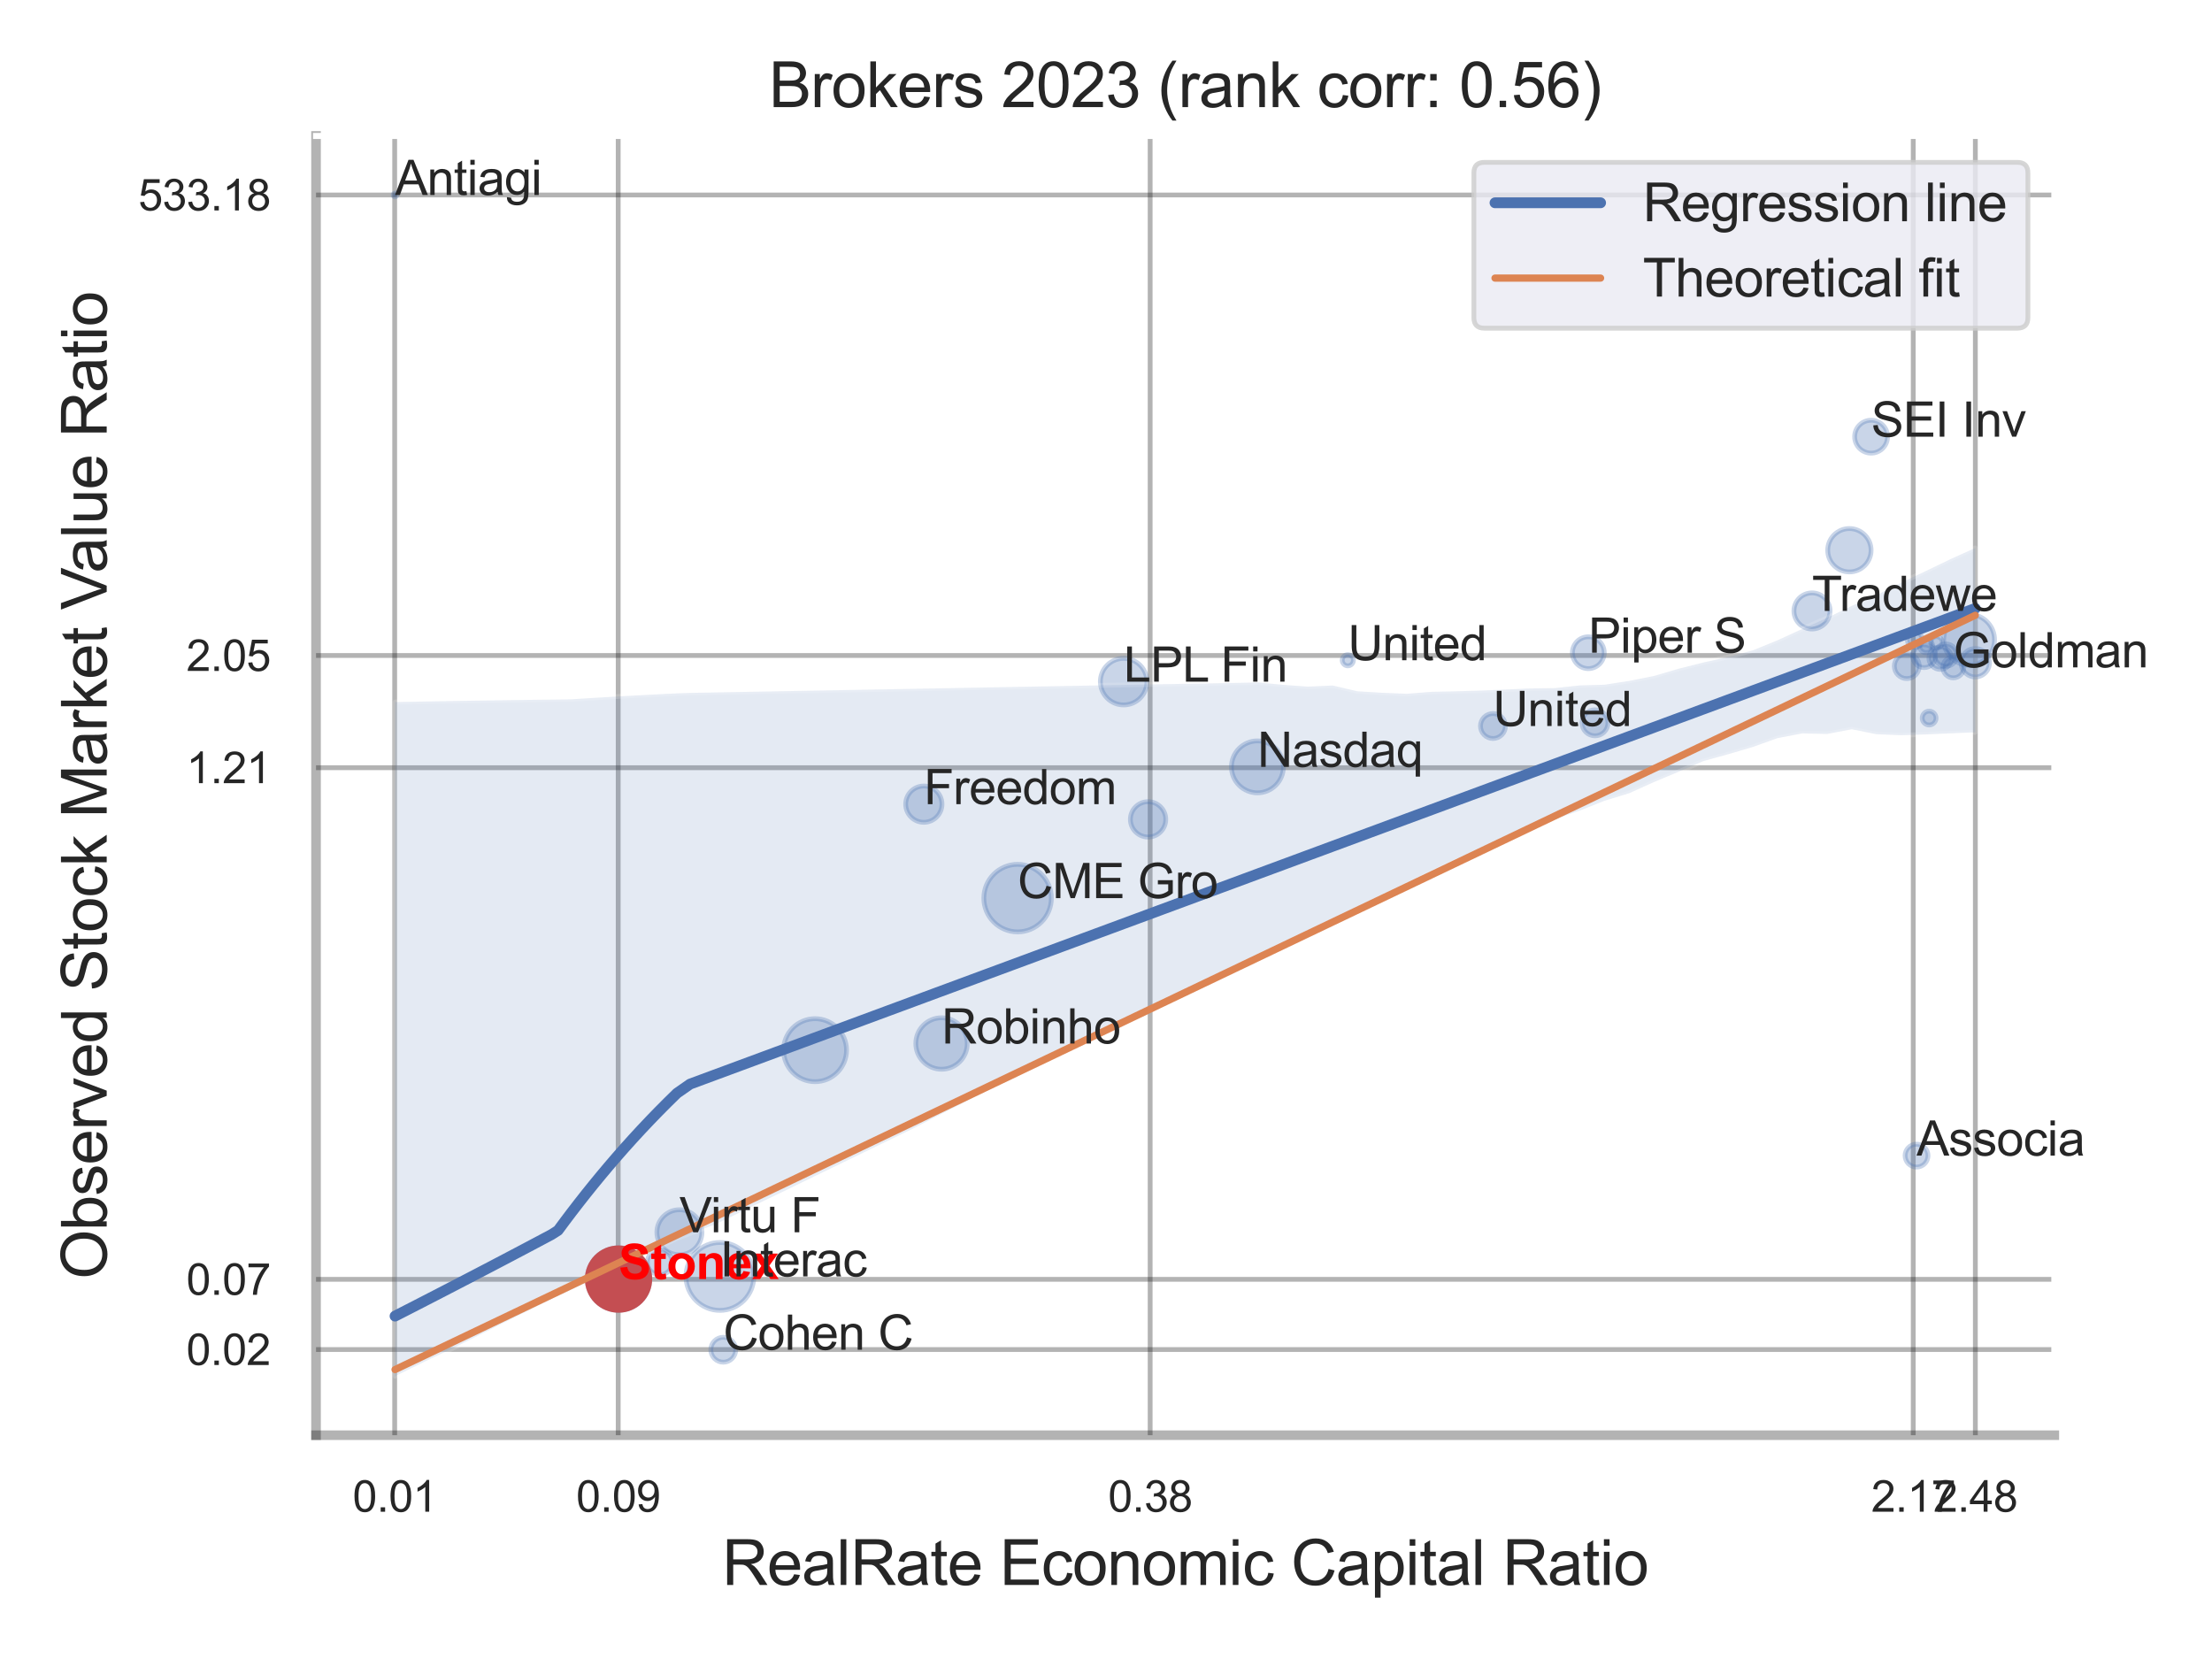 <?xml version="1.0" encoding="utf-8" standalone="no"?>
<!DOCTYPE svg PUBLIC "-//W3C//DTD SVG 1.1//EN"
  "http://www.w3.org/Graphics/SVG/1.1/DTD/svg11.dtd">
<svg xmlns:xlink="http://www.w3.org/1999/xlink" width="460.8pt" height="345.6pt" viewBox="0 0 460.8 345.6" xmlns="http://www.w3.org/2000/svg" version="1.1">
 <defs>
  <style type="text/css">*{stroke-linejoin: round; stroke-linecap: butt}</style>
 </defs>
 <g id="figure_1">
  <g id="patch_1">
   <path d="M 0 345.6 
L 460.8 345.6 
L 460.8 0 
L 0 0 
z
" style="fill: #ffffff"/>
  </g>
  <g id="axes_1">
   <g id="patch_2">
    <path d="M 65.835 298.98 
L 427.949 298.98 
L 427.949 28.32 
L 65.835 28.32 
z
" style="fill: #ffffff"/>
   </g>
   <g id="matplotlib.axis_1">
    <g id="xtick_1">
     <g id="line2d_1">
      <path d="M 82.219 298.98 
L 82.219 28.32 
" clip-path="url(#p665591954a)" style="fill: none; stroke: #000000; stroke-opacity: 0.3; stroke-linecap: round"/>
     </g>
     <g id="text_1">
      <!-- 0.01 -->
      <g style="fill: #262626" transform="translate(73.462 314.922) scale(0.09 -0.09)">
       <defs>
        <path id="ArialMT-30" d="M 266 2259 
Q 266 3072 433 3567 
Q 600 4063 929 4331 
Q 1259 4600 1759 4600 
Q 2128 4600 2406 4451 
Q 2684 4303 2865 4023 
Q 3047 3744 3150 3342 
Q 3253 2941 3253 2259 
Q 3253 1453 3087 958 
Q 2922 463 2592 192 
Q 2263 -78 1759 -78 
Q 1097 -78 719 397 
Q 266 969 266 2259 
z
M 844 2259 
Q 844 1131 1108 757 
Q 1372 384 1759 384 
Q 2147 384 2411 759 
Q 2675 1134 2675 2259 
Q 2675 3391 2411 3762 
Q 2147 4134 1753 4134 
Q 1366 4134 1134 3806 
Q 844 3388 844 2259 
z
" transform="scale(0.016)"/>
        <path id="ArialMT-2e" d="M 581 0 
L 581 641 
L 1222 641 
L 1222 0 
L 581 0 
z
" transform="scale(0.016)"/>
        <path id="ArialMT-31" d="M 2384 0 
L 1822 0 
L 1822 3584 
Q 1619 3391 1289 3197 
Q 959 3003 697 2906 
L 697 3450 
Q 1169 3672 1522 3987 
Q 1875 4303 2022 4600 
L 2384 4600 
L 2384 0 
z
" transform="scale(0.016)"/>
       </defs>
       <use xlink:href="#ArialMT-30"/>
       <use xlink:href="#ArialMT-2e" x="55.615"/>
       <use xlink:href="#ArialMT-30" x="83.398"/>
       <use xlink:href="#ArialMT-31" x="139.014"/>
      </g>
     </g>
    </g>
    <g id="xtick_2">
     <g id="line2d_2">
      <path d="M 128.781 298.98 
L 128.781 28.32 
" clip-path="url(#p665591954a)" style="fill: none; stroke: #000000; stroke-opacity: 0.3; stroke-linecap: round"/>
     </g>
     <g id="text_2">
      <!-- 0.09 -->
      <g style="fill: #262626" transform="translate(120.023 314.922) scale(0.09 -0.09)">
       <defs>
        <path id="ArialMT-39" d="M 350 1059 
L 891 1109 
Q 959 728 1153 556 
Q 1347 384 1650 384 
Q 1909 384 2104 503 
Q 2300 622 2425 820 
Q 2550 1019 2634 1356 
Q 2719 1694 2719 2044 
Q 2719 2081 2716 2156 
Q 2547 1888 2255 1720 
Q 1963 1553 1622 1553 
Q 1053 1553 659 1965 
Q 266 2378 266 3053 
Q 266 3750 677 4175 
Q 1088 4600 1706 4600 
Q 2153 4600 2523 4359 
Q 2894 4119 3086 3673 
Q 3278 3228 3278 2384 
Q 3278 1506 3087 986 
Q 2897 466 2520 194 
Q 2144 -78 1638 -78 
Q 1100 -78 759 220 
Q 419 519 350 1059 
z
M 2653 3081 
Q 2653 3566 2395 3850 
Q 2138 4134 1775 4134 
Q 1400 4134 1122 3828 
Q 844 3522 844 3034 
Q 844 2597 1108 2323 
Q 1372 2050 1759 2050 
Q 2150 2050 2401 2323 
Q 2653 2597 2653 3081 
z
" transform="scale(0.016)"/>
       </defs>
       <use xlink:href="#ArialMT-30"/>
       <use xlink:href="#ArialMT-2e" x="55.615"/>
       <use xlink:href="#ArialMT-30" x="83.398"/>
       <use xlink:href="#ArialMT-39" x="139.014"/>
      </g>
     </g>
    </g>
    <g id="xtick_3">
     <g id="line2d_3">
      <path d="M 239.597 298.98 
L 239.597 28.32 
" clip-path="url(#p665591954a)" style="fill: none; stroke: #000000; stroke-opacity: 0.3; stroke-linecap: round"/>
     </g>
     <g id="text_3">
      <!-- 0.38 -->
      <g style="fill: #262626" transform="translate(230.839 314.922) scale(0.09 -0.09)">
       <defs>
        <path id="ArialMT-33" d="M 269 1209 
L 831 1284 
Q 928 806 1161 595 
Q 1394 384 1728 384 
Q 2125 384 2398 659 
Q 2672 934 2672 1341 
Q 2672 1728 2419 1979 
Q 2166 2231 1775 2231 
Q 1616 2231 1378 2169 
L 1441 2663 
Q 1497 2656 1531 2656 
Q 1891 2656 2178 2843 
Q 2466 3031 2466 3422 
Q 2466 3731 2256 3934 
Q 2047 4138 1716 4138 
Q 1388 4138 1169 3931 
Q 950 3725 888 3313 
L 325 3413 
Q 428 3978 793 4289 
Q 1159 4600 1703 4600 
Q 2078 4600 2393 4439 
Q 2709 4278 2876 4000 
Q 3044 3722 3044 3409 
Q 3044 3113 2884 2869 
Q 2725 2625 2413 2481 
Q 2819 2388 3044 2092 
Q 3269 1797 3269 1353 
Q 3269 753 2831 336 
Q 2394 -81 1725 -81 
Q 1122 -81 723 278 
Q 325 638 269 1209 
z
" transform="scale(0.016)"/>
        <path id="ArialMT-38" d="M 1131 2484 
Q 781 2613 612 2850 
Q 444 3088 444 3419 
Q 444 3919 803 4259 
Q 1163 4600 1759 4600 
Q 2359 4600 2725 4251 
Q 3091 3903 3091 3403 
Q 3091 3084 2923 2848 
Q 2756 2613 2416 2484 
Q 2838 2347 3058 2040 
Q 3278 1734 3278 1309 
Q 3278 722 2862 322 
Q 2447 -78 1769 -78 
Q 1091 -78 675 323 
Q 259 725 259 1325 
Q 259 1772 486 2073 
Q 713 2375 1131 2484 
z
M 1019 3438 
Q 1019 3113 1228 2906 
Q 1438 2700 1772 2700 
Q 2097 2700 2305 2904 
Q 2513 3109 2513 3406 
Q 2513 3716 2298 3927 
Q 2084 4138 1766 4138 
Q 1444 4138 1231 3931 
Q 1019 3725 1019 3438 
z
M 838 1322 
Q 838 1081 952 856 
Q 1066 631 1291 507 
Q 1516 384 1775 384 
Q 2178 384 2440 643 
Q 2703 903 2703 1303 
Q 2703 1709 2433 1975 
Q 2163 2241 1756 2241 
Q 1359 2241 1098 1978 
Q 838 1716 838 1322 
z
" transform="scale(0.016)"/>
       </defs>
       <use xlink:href="#ArialMT-30"/>
       <use xlink:href="#ArialMT-2e" x="55.615"/>
       <use xlink:href="#ArialMT-33" x="83.398"/>
       <use xlink:href="#ArialMT-38" x="139.014"/>
      </g>
     </g>
    </g>
    <g id="xtick_4">
     <g id="line2d_4">
      <path d="M 398.564 298.98 
L 398.564 28.32 
" clip-path="url(#p665591954a)" style="fill: none; stroke: #000000; stroke-opacity: 0.3; stroke-linecap: round"/>
     </g>
     <g id="text_4">
      <!-- 2.17 -->
      <g style="fill: #262626" transform="translate(389.806 314.922) scale(0.09 -0.09)">
       <defs>
        <path id="ArialMT-32" d="M 3222 541 
L 3222 0 
L 194 0 
Q 188 203 259 391 
Q 375 700 629 1000 
Q 884 1300 1366 1694 
Q 2113 2306 2375 2664 
Q 2638 3022 2638 3341 
Q 2638 3675 2398 3904 
Q 2159 4134 1775 4134 
Q 1369 4134 1125 3890 
Q 881 3647 878 3216 
L 300 3275 
Q 359 3922 746 4261 
Q 1134 4600 1788 4600 
Q 2447 4600 2831 4234 
Q 3216 3869 3216 3328 
Q 3216 3053 3103 2787 
Q 2991 2522 2730 2228 
Q 2469 1934 1863 1422 
Q 1356 997 1212 845 
Q 1069 694 975 541 
L 3222 541 
z
" transform="scale(0.016)"/>
        <path id="ArialMT-37" d="M 303 3981 
L 303 4522 
L 3269 4522 
L 3269 4084 
Q 2831 3619 2401 2847 
Q 1972 2075 1738 1259 
Q 1569 684 1522 0 
L 944 0 
Q 953 541 1156 1306 
Q 1359 2072 1739 2783 
Q 2119 3494 2547 3981 
L 303 3981 
z
" transform="scale(0.016)"/>
       </defs>
       <use xlink:href="#ArialMT-32"/>
       <use xlink:href="#ArialMT-2e" x="55.615"/>
       <use xlink:href="#ArialMT-31" x="83.398"/>
       <use xlink:href="#ArialMT-37" x="139.014"/>
      </g>
     </g>
    </g>
    <g id="xtick_5">
     <g id="line2d_5">
      <path d="M 411.503 298.98 
L 411.503 28.32 
" clip-path="url(#p665591954a)" style="fill: none; stroke: #000000; stroke-opacity: 0.3; stroke-linecap: round"/>
     </g>
     <g id="text_5">
      <!-- 2.48 -->
      <g style="fill: #262626" transform="translate(402.745 314.922) scale(0.09 -0.09)">
       <defs>
        <path id="ArialMT-34" d="M 2069 0 
L 2069 1097 
L 81 1097 
L 81 1613 
L 2172 4581 
L 2631 4581 
L 2631 1613 
L 3250 1613 
L 3250 1097 
L 2631 1097 
L 2631 0 
L 2069 0 
z
M 2069 1613 
L 2069 3678 
L 634 1613 
L 2069 1613 
z
" transform="scale(0.016)"/>
       </defs>
       <use xlink:href="#ArialMT-32"/>
       <use xlink:href="#ArialMT-2e" x="55.615"/>
       <use xlink:href="#ArialMT-34" x="83.398"/>
       <use xlink:href="#ArialMT-38" x="139.014"/>
      </g>
     </g>
    </g>
    <g id="xtick_6"/>
    <g id="xtick_7"/>
    <g id="text_6">
     <!-- RealRate Economic Capital Ratio -->
     <g style="fill: #262626" transform="translate(150.434 330.174) scale(0.13 -0.13)">
      <defs>
       <path id="ArialMT-52" d="M 503 0 
L 503 4581 
L 2534 4581 
Q 3147 4581 3465 4457 
Q 3784 4334 3975 4021 
Q 4166 3709 4166 3331 
Q 4166 2844 3850 2509 
Q 3534 2175 2875 2084 
Q 3116 1969 3241 1856 
Q 3506 1613 3744 1247 
L 4541 0 
L 3778 0 
L 3172 953 
Q 2906 1366 2734 1584 
Q 2563 1803 2427 1890 
Q 2291 1978 2150 2013 
Q 2047 2034 1813 2034 
L 1109 2034 
L 1109 0 
L 503 0 
z
M 1109 2559 
L 2413 2559 
Q 2828 2559 3062 2645 
Q 3297 2731 3419 2920 
Q 3541 3109 3541 3331 
Q 3541 3656 3305 3865 
Q 3069 4075 2559 4075 
L 1109 4075 
L 1109 2559 
z
" transform="scale(0.016)"/>
       <path id="ArialMT-65" d="M 2694 1069 
L 3275 997 
Q 3138 488 2766 206 
Q 2394 -75 1816 -75 
Q 1088 -75 661 373 
Q 234 822 234 1631 
Q 234 2469 665 2931 
Q 1097 3394 1784 3394 
Q 2450 3394 2872 2941 
Q 3294 2488 3294 1666 
Q 3294 1616 3291 1516 
L 816 1516 
Q 847 969 1125 678 
Q 1403 388 1819 388 
Q 2128 388 2347 550 
Q 2566 713 2694 1069 
z
M 847 1978 
L 2700 1978 
Q 2663 2397 2488 2606 
Q 2219 2931 1791 2931 
Q 1403 2931 1139 2672 
Q 875 2413 847 1978 
z
" transform="scale(0.016)"/>
       <path id="ArialMT-61" d="M 2588 409 
Q 2275 144 1986 34 
Q 1697 -75 1366 -75 
Q 819 -75 525 192 
Q 231 459 231 875 
Q 231 1119 342 1320 
Q 453 1522 633 1644 
Q 813 1766 1038 1828 
Q 1203 1872 1538 1913 
Q 2219 1994 2541 2106 
Q 2544 2222 2544 2253 
Q 2544 2597 2384 2738 
Q 2169 2928 1744 2928 
Q 1347 2928 1158 2789 
Q 969 2650 878 2297 
L 328 2372 
Q 403 2725 575 2942 
Q 747 3159 1072 3276 
Q 1397 3394 1825 3394 
Q 2250 3394 2515 3294 
Q 2781 3194 2906 3042 
Q 3031 2891 3081 2659 
Q 3109 2516 3109 2141 
L 3109 1391 
Q 3109 606 3145 398 
Q 3181 191 3288 0 
L 2700 0 
Q 2613 175 2588 409 
z
M 2541 1666 
Q 2234 1541 1622 1453 
Q 1275 1403 1131 1340 
Q 988 1278 909 1158 
Q 831 1038 831 891 
Q 831 666 1001 516 
Q 1172 366 1500 366 
Q 1825 366 2078 508 
Q 2331 650 2450 897 
Q 2541 1088 2541 1459 
L 2541 1666 
z
" transform="scale(0.016)"/>
       <path id="ArialMT-6c" d="M 409 0 
L 409 4581 
L 972 4581 
L 972 0 
L 409 0 
z
" transform="scale(0.016)"/>
       <path id="ArialMT-74" d="M 1650 503 
L 1731 6 
Q 1494 -44 1306 -44 
Q 1000 -44 831 53 
Q 663 150 594 308 
Q 525 466 525 972 
L 525 2881 
L 113 2881 
L 113 3319 
L 525 3319 
L 525 4141 
L 1084 4478 
L 1084 3319 
L 1650 3319 
L 1650 2881 
L 1084 2881 
L 1084 941 
Q 1084 700 1114 631 
Q 1144 563 1211 522 
Q 1278 481 1403 481 
Q 1497 481 1650 503 
z
" transform="scale(0.016)"/>
       <path id="ArialMT-20" transform="scale(0.016)"/>
       <path id="ArialMT-45" d="M 506 0 
L 506 4581 
L 3819 4581 
L 3819 4041 
L 1113 4041 
L 1113 2638 
L 3647 2638 
L 3647 2100 
L 1113 2100 
L 1113 541 
L 3925 541 
L 3925 0 
L 506 0 
z
" transform="scale(0.016)"/>
       <path id="ArialMT-63" d="M 2588 1216 
L 3141 1144 
Q 3050 572 2676 248 
Q 2303 -75 1759 -75 
Q 1078 -75 664 370 
Q 250 816 250 1647 
Q 250 2184 428 2587 
Q 606 2991 970 3192 
Q 1334 3394 1763 3394 
Q 2303 3394 2647 3120 
Q 2991 2847 3088 2344 
L 2541 2259 
Q 2463 2594 2264 2762 
Q 2066 2931 1784 2931 
Q 1359 2931 1093 2626 
Q 828 2322 828 1663 
Q 828 994 1084 691 
Q 1341 388 1753 388 
Q 2084 388 2306 591 
Q 2528 794 2588 1216 
z
" transform="scale(0.016)"/>
       <path id="ArialMT-6f" d="M 213 1659 
Q 213 2581 725 3025 
Q 1153 3394 1769 3394 
Q 2453 3394 2887 2945 
Q 3322 2497 3322 1706 
Q 3322 1066 3130 698 
Q 2938 331 2570 128 
Q 2203 -75 1769 -75 
Q 1072 -75 642 372 
Q 213 819 213 1659 
z
M 791 1659 
Q 791 1022 1069 705 
Q 1347 388 1769 388 
Q 2188 388 2466 706 
Q 2744 1025 2744 1678 
Q 2744 2294 2464 2611 
Q 2184 2928 1769 2928 
Q 1347 2928 1069 2612 
Q 791 2297 791 1659 
z
" transform="scale(0.016)"/>
       <path id="ArialMT-6e" d="M 422 0 
L 422 3319 
L 928 3319 
L 928 2847 
Q 1294 3394 1984 3394 
Q 2284 3394 2536 3286 
Q 2788 3178 2913 3003 
Q 3038 2828 3088 2588 
Q 3119 2431 3119 2041 
L 3119 0 
L 2556 0 
L 2556 2019 
Q 2556 2363 2490 2533 
Q 2425 2703 2258 2804 
Q 2091 2906 1866 2906 
Q 1506 2906 1245 2678 
Q 984 2450 984 1813 
L 984 0 
L 422 0 
z
" transform="scale(0.016)"/>
       <path id="ArialMT-6d" d="M 422 0 
L 422 3319 
L 925 3319 
L 925 2853 
Q 1081 3097 1340 3245 
Q 1600 3394 1931 3394 
Q 2300 3394 2536 3241 
Q 2772 3088 2869 2813 
Q 3263 3394 3894 3394 
Q 4388 3394 4653 3120 
Q 4919 2847 4919 2278 
L 4919 0 
L 4359 0 
L 4359 2091 
Q 4359 2428 4304 2576 
Q 4250 2725 4106 2815 
Q 3963 2906 3769 2906 
Q 3419 2906 3187 2673 
Q 2956 2441 2956 1928 
L 2956 0 
L 2394 0 
L 2394 2156 
Q 2394 2531 2256 2718 
Q 2119 2906 1806 2906 
Q 1569 2906 1367 2781 
Q 1166 2656 1075 2415 
Q 984 2175 984 1722 
L 984 0 
L 422 0 
z
" transform="scale(0.016)"/>
       <path id="ArialMT-69" d="M 425 3934 
L 425 4581 
L 988 4581 
L 988 3934 
L 425 3934 
z
M 425 0 
L 425 3319 
L 988 3319 
L 988 0 
L 425 0 
z
" transform="scale(0.016)"/>
       <path id="ArialMT-43" d="M 3763 1606 
L 4369 1453 
Q 4178 706 3683 314 
Q 3188 -78 2472 -78 
Q 1731 -78 1267 223 
Q 803 525 561 1097 
Q 319 1669 319 2325 
Q 319 3041 592 3573 
Q 866 4106 1370 4382 
Q 1875 4659 2481 4659 
Q 3169 4659 3637 4309 
Q 4106 3959 4291 3325 
L 3694 3184 
Q 3534 3684 3231 3912 
Q 2928 4141 2469 4141 
Q 1941 4141 1586 3887 
Q 1231 3634 1087 3207 
Q 944 2781 944 2328 
Q 944 1744 1114 1308 
Q 1284 872 1643 656 
Q 2003 441 2422 441 
Q 2931 441 3284 734 
Q 3638 1028 3763 1606 
z
" transform="scale(0.016)"/>
       <path id="ArialMT-70" d="M 422 -1272 
L 422 3319 
L 934 3319 
L 934 2888 
Q 1116 3141 1344 3267 
Q 1572 3394 1897 3394 
Q 2322 3394 2647 3175 
Q 2972 2956 3137 2557 
Q 3303 2159 3303 1684 
Q 3303 1175 3120 767 
Q 2938 359 2589 142 
Q 2241 -75 1856 -75 
Q 1575 -75 1351 44 
Q 1128 163 984 344 
L 984 -1272 
L 422 -1272 
z
M 931 1641 
Q 931 1000 1190 694 
Q 1450 388 1819 388 
Q 2194 388 2461 705 
Q 2728 1022 2728 1688 
Q 2728 2322 2467 2637 
Q 2206 2953 1844 2953 
Q 1484 2953 1207 2617 
Q 931 2281 931 1641 
z
" transform="scale(0.016)"/>
      </defs>
      <use xlink:href="#ArialMT-52"/>
      <use xlink:href="#ArialMT-65" x="72.217"/>
      <use xlink:href="#ArialMT-61" x="127.832"/>
      <use xlink:href="#ArialMT-6c" x="183.447"/>
      <use xlink:href="#ArialMT-52" x="205.664"/>
      <use xlink:href="#ArialMT-61" x="277.881"/>
      <use xlink:href="#ArialMT-74" x="333.496"/>
      <use xlink:href="#ArialMT-65" x="361.279"/>
      <use xlink:href="#ArialMT-20" x="416.895"/>
      <use xlink:href="#ArialMT-45" x="444.678"/>
      <use xlink:href="#ArialMT-63" x="511.377"/>
      <use xlink:href="#ArialMT-6f" x="561.377"/>
      <use xlink:href="#ArialMT-6e" x="616.992"/>
      <use xlink:href="#ArialMT-6f" x="672.607"/>
      <use xlink:href="#ArialMT-6d" x="728.223"/>
      <use xlink:href="#ArialMT-69" x="811.523"/>
      <use xlink:href="#ArialMT-63" x="833.74"/>
      <use xlink:href="#ArialMT-20" x="883.74"/>
      <use xlink:href="#ArialMT-43" x="911.523"/>
      <use xlink:href="#ArialMT-61" x="983.74"/>
      <use xlink:href="#ArialMT-70" x="1039.355"/>
      <use xlink:href="#ArialMT-69" x="1094.971"/>
      <use xlink:href="#ArialMT-74" x="1117.188"/>
      <use xlink:href="#ArialMT-61" x="1144.971"/>
      <use xlink:href="#ArialMT-6c" x="1200.586"/>
      <use xlink:href="#ArialMT-20" x="1222.803"/>
      <use xlink:href="#ArialMT-52" x="1250.586"/>
      <use xlink:href="#ArialMT-61" x="1322.803"/>
      <use xlink:href="#ArialMT-74" x="1378.418"/>
      <use xlink:href="#ArialMT-69" x="1406.201"/>
      <use xlink:href="#ArialMT-6f" x="1428.418"/>
     </g>
    </g>
   </g>
   <g id="matplotlib.axis_2">
    <g id="ytick_1">
     <g id="line2d_6">
      <path d="M 65.835 281.134 
L 427.949 281.134 
" clip-path="url(#p665591954a)" style="fill: none; stroke: #000000; stroke-opacity: 0.3; stroke-linecap: round"/>
     </g>
     <g id="text_7">
      <!-- 0.02 -->
      <g style="fill: #262626" transform="translate(38.82 284.355) scale(0.09 -0.09)">
       <use xlink:href="#ArialMT-30"/>
       <use xlink:href="#ArialMT-2e" x="55.615"/>
       <use xlink:href="#ArialMT-30" x="83.398"/>
       <use xlink:href="#ArialMT-32" x="139.014"/>
      </g>
     </g>
    </g>
    <g id="ytick_2">
     <g id="line2d_7">
      <path d="M 65.835 266.511 
L 427.949 266.511 
" clip-path="url(#p665591954a)" style="fill: none; stroke: #000000; stroke-opacity: 0.3; stroke-linecap: round"/>
     </g>
     <g id="text_8">
      <!-- 0.07 -->
      <g style="fill: #262626" transform="translate(38.82 269.732) scale(0.09 -0.09)">
       <use xlink:href="#ArialMT-30"/>
       <use xlink:href="#ArialMT-2e" x="55.615"/>
       <use xlink:href="#ArialMT-30" x="83.398"/>
       <use xlink:href="#ArialMT-37" x="139.014"/>
      </g>
     </g>
    </g>
    <g id="ytick_3">
     <g id="line2d_8">
      <path d="M 65.835 159.93 
L 427.949 159.93 
" clip-path="url(#p665591954a)" style="fill: none; stroke: #000000; stroke-opacity: 0.3; stroke-linecap: round"/>
     </g>
     <g id="text_9">
      <!-- 1.21 -->
      <g style="fill: #262626" transform="translate(38.82 163.151) scale(0.09 -0.09)">
       <use xlink:href="#ArialMT-31"/>
       <use xlink:href="#ArialMT-2e" x="55.615"/>
       <use xlink:href="#ArialMT-32" x="83.398"/>
       <use xlink:href="#ArialMT-31" x="139.014"/>
      </g>
     </g>
    </g>
    <g id="ytick_4">
     <g id="line2d_9">
      <path d="M 65.835 136.548 
L 427.949 136.548 
" clip-path="url(#p665591954a)" style="fill: none; stroke: #000000; stroke-opacity: 0.3; stroke-linecap: round"/>
     </g>
     <g id="text_10">
      <!-- 2.05 -->
      <g style="fill: #262626" transform="translate(38.82 139.769) scale(0.09 -0.09)">
       <defs>
        <path id="ArialMT-35" d="M 266 1200 
L 856 1250 
Q 922 819 1161 601 
Q 1400 384 1738 384 
Q 2144 384 2425 690 
Q 2706 997 2706 1503 
Q 2706 1984 2436 2262 
Q 2166 2541 1728 2541 
Q 1456 2541 1237 2417 
Q 1019 2294 894 2097 
L 366 2166 
L 809 4519 
L 3088 4519 
L 3088 3981 
L 1259 3981 
L 1013 2750 
Q 1425 3038 1878 3038 
Q 2478 3038 2890 2622 
Q 3303 2206 3303 1553 
Q 3303 931 2941 478 
Q 2500 -78 1738 -78 
Q 1113 -78 717 272 
Q 322 622 266 1200 
z
" transform="scale(0.016)"/>
       </defs>
       <use xlink:href="#ArialMT-32"/>
       <use xlink:href="#ArialMT-2e" x="55.615"/>
       <use xlink:href="#ArialMT-30" x="83.398"/>
       <use xlink:href="#ArialMT-35" x="139.014"/>
      </g>
     </g>
    </g>
    <g id="ytick_5">
     <g id="line2d_10">
      <path d="M 65.835 40.617 
L 427.949 40.617 
" clip-path="url(#p665591954a)" style="fill: none; stroke: #000000; stroke-opacity: 0.3; stroke-linecap: round"/>
     </g>
     <g id="text_11">
      <!-- 533.18 -->
      <g style="fill: #262626" transform="translate(28.81 43.838) scale(0.09 -0.09)">
       <use xlink:href="#ArialMT-35"/>
       <use xlink:href="#ArialMT-33" x="55.615"/>
       <use xlink:href="#ArialMT-33" x="111.23"/>
       <use xlink:href="#ArialMT-2e" x="166.846"/>
       <use xlink:href="#ArialMT-31" x="194.629"/>
       <use xlink:href="#ArialMT-38" x="250.244"/>
      </g>
     </g>
    </g>
    <g id="ytick_6"/>
    <g id="ytick_7"/>
    <g id="ytick_8"/>
    <g id="text_12">
     <!-- Observed Stock Market Value Ratio -->
     <g style="fill: #262626" transform="translate(22.227 266.489) rotate(-90) scale(0.13 -0.13)">
      <defs>
       <path id="ArialMT-4f" d="M 309 2231 
Q 309 3372 921 4017 
Q 1534 4663 2503 4663 
Q 3138 4663 3647 4359 
Q 4156 4056 4423 3514 
Q 4691 2972 4691 2284 
Q 4691 1588 4409 1038 
Q 4128 488 3612 205 
Q 3097 -78 2500 -78 
Q 1853 -78 1343 234 
Q 834 547 571 1087 
Q 309 1628 309 2231 
z
M 934 2222 
Q 934 1394 1379 917 
Q 1825 441 2497 441 
Q 3181 441 3623 922 
Q 4066 1403 4066 2288 
Q 4066 2847 3877 3264 
Q 3688 3681 3323 3911 
Q 2959 4141 2506 4141 
Q 1863 4141 1398 3698 
Q 934 3256 934 2222 
z
" transform="scale(0.016)"/>
       <path id="ArialMT-62" d="M 941 0 
L 419 0 
L 419 4581 
L 981 4581 
L 981 2947 
Q 1338 3394 1891 3394 
Q 2197 3394 2470 3270 
Q 2744 3147 2920 2923 
Q 3097 2700 3197 2384 
Q 3297 2069 3297 1709 
Q 3297 856 2875 390 
Q 2453 -75 1863 -75 
Q 1275 -75 941 416 
L 941 0 
z
M 934 1684 
Q 934 1088 1097 822 
Q 1363 388 1816 388 
Q 2184 388 2453 708 
Q 2722 1028 2722 1663 
Q 2722 2313 2464 2622 
Q 2206 2931 1841 2931 
Q 1472 2931 1203 2611 
Q 934 2291 934 1684 
z
" transform="scale(0.016)"/>
       <path id="ArialMT-73" d="M 197 991 
L 753 1078 
Q 800 744 1014 566 
Q 1228 388 1613 388 
Q 2000 388 2187 545 
Q 2375 703 2375 916 
Q 2375 1106 2209 1216 
Q 2094 1291 1634 1406 
Q 1016 1563 777 1677 
Q 538 1791 414 1992 
Q 291 2194 291 2438 
Q 291 2659 392 2848 
Q 494 3038 669 3163 
Q 800 3259 1026 3326 
Q 1253 3394 1513 3394 
Q 1903 3394 2198 3281 
Q 2494 3169 2634 2976 
Q 2775 2784 2828 2463 
L 2278 2388 
Q 2241 2644 2061 2787 
Q 1881 2931 1553 2931 
Q 1166 2931 1000 2803 
Q 834 2675 834 2503 
Q 834 2394 903 2306 
Q 972 2216 1119 2156 
Q 1203 2125 1616 2013 
Q 2213 1853 2448 1751 
Q 2684 1650 2818 1456 
Q 2953 1263 2953 975 
Q 2953 694 2789 445 
Q 2625 197 2315 61 
Q 2006 -75 1616 -75 
Q 969 -75 630 194 
Q 291 463 197 991 
z
" transform="scale(0.016)"/>
       <path id="ArialMT-72" d="M 416 0 
L 416 3319 
L 922 3319 
L 922 2816 
Q 1116 3169 1280 3281 
Q 1444 3394 1641 3394 
Q 1925 3394 2219 3213 
L 2025 2691 
Q 1819 2813 1613 2813 
Q 1428 2813 1281 2702 
Q 1134 2591 1072 2394 
Q 978 2094 978 1738 
L 978 0 
L 416 0 
z
" transform="scale(0.016)"/>
       <path id="ArialMT-76" d="M 1344 0 
L 81 3319 
L 675 3319 
L 1388 1331 
Q 1503 1009 1600 663 
Q 1675 925 1809 1294 
L 2547 3319 
L 3125 3319 
L 1869 0 
L 1344 0 
z
" transform="scale(0.016)"/>
       <path id="ArialMT-64" d="M 2575 0 
L 2575 419 
Q 2259 -75 1647 -75 
Q 1250 -75 917 144 
Q 584 363 401 755 
Q 219 1147 219 1656 
Q 219 2153 384 2558 
Q 550 2963 881 3178 
Q 1213 3394 1622 3394 
Q 1922 3394 2156 3267 
Q 2391 3141 2538 2938 
L 2538 4581 
L 3097 4581 
L 3097 0 
L 2575 0 
z
M 797 1656 
Q 797 1019 1065 703 
Q 1334 388 1700 388 
Q 2069 388 2326 689 
Q 2584 991 2584 1609 
Q 2584 2291 2321 2609 
Q 2059 2928 1675 2928 
Q 1300 2928 1048 2622 
Q 797 2316 797 1656 
z
" transform="scale(0.016)"/>
       <path id="ArialMT-53" d="M 288 1472 
L 859 1522 
Q 900 1178 1048 958 
Q 1197 738 1509 602 
Q 1822 466 2213 466 
Q 2559 466 2825 569 
Q 3091 672 3220 851 
Q 3350 1031 3350 1244 
Q 3350 1459 3225 1620 
Q 3100 1781 2813 1891 
Q 2628 1963 1997 2114 
Q 1366 2266 1113 2400 
Q 784 2572 623 2826 
Q 463 3081 463 3397 
Q 463 3744 659 4045 
Q 856 4347 1234 4503 
Q 1613 4659 2075 4659 
Q 2584 4659 2973 4495 
Q 3363 4331 3572 4012 
Q 3781 3694 3797 3291 
L 3216 3247 
Q 3169 3681 2898 3903 
Q 2628 4125 2100 4125 
Q 1550 4125 1298 3923 
Q 1047 3722 1047 3438 
Q 1047 3191 1225 3031 
Q 1400 2872 2139 2705 
Q 2878 2538 3153 2413 
Q 3553 2228 3743 1945 
Q 3934 1663 3934 1294 
Q 3934 928 3725 604 
Q 3516 281 3123 101 
Q 2731 -78 2241 -78 
Q 1619 -78 1198 103 
Q 778 284 539 648 
Q 300 1013 288 1472 
z
" transform="scale(0.016)"/>
       <path id="ArialMT-6b" d="M 425 0 
L 425 4581 
L 988 4581 
L 988 1969 
L 2319 3319 
L 3047 3319 
L 1778 2088 
L 3175 0 
L 2481 0 
L 1384 1697 
L 988 1316 
L 988 0 
L 425 0 
z
" transform="scale(0.016)"/>
       <path id="ArialMT-4d" d="M 475 0 
L 475 4581 
L 1388 4581 
L 2472 1338 
Q 2622 884 2691 659 
Q 2769 909 2934 1394 
L 4031 4581 
L 4847 4581 
L 4847 0 
L 4263 0 
L 4263 3834 
L 2931 0 
L 2384 0 
L 1059 3900 
L 1059 0 
L 475 0 
z
" transform="scale(0.016)"/>
       <path id="ArialMT-56" d="M 1803 0 
L 28 4581 
L 684 4581 
L 1875 1253 
Q 2019 853 2116 503 
Q 2222 878 2363 1253 
L 3600 4581 
L 4219 4581 
L 2425 0 
L 1803 0 
z
" transform="scale(0.016)"/>
       <path id="ArialMT-75" d="M 2597 0 
L 2597 488 
Q 2209 -75 1544 -75 
Q 1250 -75 995 37 
Q 741 150 617 320 
Q 494 491 444 738 
Q 409 903 409 1263 
L 409 3319 
L 972 3319 
L 972 1478 
Q 972 1038 1006 884 
Q 1059 663 1231 536 
Q 1403 409 1656 409 
Q 1909 409 2131 539 
Q 2353 669 2445 892 
Q 2538 1116 2538 1541 
L 2538 3319 
L 3100 3319 
L 3100 0 
L 2597 0 
z
" transform="scale(0.016)"/>
      </defs>
      <use xlink:href="#ArialMT-4f"/>
      <use xlink:href="#ArialMT-62" x="77.783"/>
      <use xlink:href="#ArialMT-73" x="133.398"/>
      <use xlink:href="#ArialMT-65" x="183.398"/>
      <use xlink:href="#ArialMT-72" x="239.014"/>
      <use xlink:href="#ArialMT-76" x="272.314"/>
      <use xlink:href="#ArialMT-65" x="322.314"/>
      <use xlink:href="#ArialMT-64" x="377.93"/>
      <use xlink:href="#ArialMT-20" x="433.545"/>
      <use xlink:href="#ArialMT-53" x="461.328"/>
      <use xlink:href="#ArialMT-74" x="528.027"/>
      <use xlink:href="#ArialMT-6f" x="555.811"/>
      <use xlink:href="#ArialMT-63" x="611.426"/>
      <use xlink:href="#ArialMT-6b" x="661.426"/>
      <use xlink:href="#ArialMT-20" x="711.426"/>
      <use xlink:href="#ArialMT-4d" x="739.209"/>
      <use xlink:href="#ArialMT-61" x="822.51"/>
      <use xlink:href="#ArialMT-72" x="878.125"/>
      <use xlink:href="#ArialMT-6b" x="911.426"/>
      <use xlink:href="#ArialMT-65" x="961.426"/>
      <use xlink:href="#ArialMT-74" x="1017.041"/>
      <use xlink:href="#ArialMT-20" x="1044.824"/>
      <use xlink:href="#ArialMT-56" x="1072.607"/>
      <use xlink:href="#ArialMT-61" x="1131.932"/>
      <use xlink:href="#ArialMT-6c" x="1187.547"/>
      <use xlink:href="#ArialMT-75" x="1209.764"/>
      <use xlink:href="#ArialMT-65" x="1265.379"/>
      <use xlink:href="#ArialMT-20" x="1320.994"/>
      <use xlink:href="#ArialMT-52" x="1348.777"/>
      <use xlink:href="#ArialMT-61" x="1420.994"/>
      <use xlink:href="#ArialMT-74" x="1476.609"/>
      <use xlink:href="#ArialMT-69" x="1504.393"/>
      <use xlink:href="#ArialMT-6f" x="1526.609"/>
     </g>
    </g>
   </g>
   <g id="PathCollection_1">
    <path d="M 137.446 265.571 
C 138.135 265.571 138.797 265.297 139.284 264.809 
C 139.772 264.322 140.045 263.66 140.045 262.971 
C 140.045 262.282 139.772 261.62 139.284 261.133 
C 138.797 260.645 138.135 260.371 137.446 260.371 
C 136.756 260.371 136.095 260.645 135.607 261.133 
C 135.12 261.62 134.846 262.282 134.846 262.971 
C 134.846 263.66 135.12 264.322 135.607 264.809 
C 136.095 265.297 136.756 265.571 137.446 265.571 
z
" clip-path="url(#p665591954a)" style="fill: #4c72b0; fill-opacity: 0.3; stroke: #4c72b0; stroke-opacity: 0.3"/>
    <path d="M 389.783 94.396 
C 390.692 94.396 391.564 94.035 392.207 93.392 
C 392.849 92.749 393.21 91.878 393.21 90.969 
C 393.21 90.06 392.849 89.188 392.207 88.546 
C 391.564 87.903 390.692 87.542 389.783 87.542 
C 388.875 87.542 388.003 87.903 387.36 88.546 
C 386.718 89.188 386.357 90.06 386.357 90.969 
C 386.357 91.878 386.718 92.749 387.36 93.392 
C 388.003 94.035 388.875 94.396 389.783 94.396 
z
" clip-path="url(#p665591954a)" style="fill: #4c72b0; fill-opacity: 0.3; stroke: #4c72b0; stroke-opacity: 0.3"/>
    <path d="M 169.787 225.333 
C 171.527 225.333 173.196 224.642 174.427 223.411 
C 175.657 222.181 176.349 220.512 176.349 218.772 
C 176.349 217.032 175.657 215.363 174.427 214.132 
C 173.196 212.902 171.527 212.21 169.787 212.21 
C 168.047 212.21 166.378 212.902 165.148 214.132 
C 163.917 215.363 163.226 217.032 163.226 218.772 
C 163.226 220.512 163.917 222.181 165.148 223.411 
C 166.378 224.642 168.047 225.333 169.787 225.333 
z
" clip-path="url(#p665591954a)" style="fill: #4c72b0; fill-opacity: 0.3; stroke: #4c72b0; stroke-opacity: 0.3"/>
    <path d="M 332.265 153.288 
C 332.984 153.288 333.673 153.002 334.181 152.494 
C 334.69 151.986 334.975 151.296 334.975 150.578 
C 334.975 149.859 334.69 149.17 334.181 148.662 
C 333.673 148.153 332.984 147.868 332.265 147.868 
C 331.547 147.868 330.857 148.153 330.349 148.662 
C 329.841 149.17 329.555 149.859 329.555 150.578 
C 329.555 151.296 329.841 151.986 330.349 152.494 
C 330.857 153.002 331.547 153.288 332.265 153.288 
z
" clip-path="url(#p665591954a)" style="fill: #4c72b0; fill-opacity: 0.3; stroke: #4c72b0; stroke-opacity: 0.3"/>
    <path d="M 128.849 272.966 
C 130.575 272.966 132.231 272.28 133.451 271.06 
C 134.672 269.839 135.357 268.183 135.357 266.457 
C 135.357 264.731 134.672 263.075 133.451 261.855 
C 132.231 260.634 130.575 259.948 128.849 259.948 
C 127.123 259.948 125.467 260.634 124.246 261.855 
C 123.026 263.075 122.34 264.731 122.34 266.457 
C 122.34 268.183 123.026 269.839 124.246 271.06 
C 125.467 272.28 127.123 272.966 128.849 272.966 
z
" clip-path="url(#p665591954a)" style="fill: #4c72b0; fill-opacity: 0.3; stroke: #4c72b0; stroke-opacity: 0.3"/>
    <path d="M 192.449 171.303 
C 193.452 171.303 194.413 170.904 195.122 170.195 
C 195.831 169.487 196.229 168.525 196.229 167.523 
C 196.229 166.52 195.831 165.559 195.122 164.85 
C 194.413 164.141 193.452 163.743 192.449 163.743 
C 191.447 163.743 190.485 164.141 189.777 164.85 
C 189.068 165.559 188.669 166.52 188.669 167.523 
C 188.669 168.525 189.068 169.487 189.777 170.195 
C 190.485 170.904 191.447 171.303 192.449 171.303 
z
" clip-path="url(#p665591954a)" style="fill: #4c72b0; fill-opacity: 0.3; stroke: #4c72b0; stroke-opacity: 0.3"/>
    <path d="M 239.168 174.373 
C 240.145 174.373 241.082 173.985 241.772 173.295 
C 242.463 172.604 242.851 171.667 242.851 170.69 
C 242.851 169.713 242.463 168.776 241.772 168.086 
C 241.082 167.395 240.145 167.007 239.168 167.007 
C 238.191 167.007 237.254 167.395 236.564 168.086 
C 235.873 168.776 235.485 169.713 235.485 170.69 
C 235.485 171.667 235.873 172.604 236.564 173.295 
C 237.254 173.985 238.191 174.373 239.168 174.373 
z
" clip-path="url(#p665591954a)" style="fill: #4c72b0; fill-opacity: 0.3; stroke: #4c72b0; stroke-opacity: 0.3"/>
    <path d="M 385.263 119.141 
C 386.461 119.141 387.61 118.665 388.457 117.818 
C 389.304 116.971 389.78 115.822 389.78 114.624 
C 389.78 113.426 389.304 112.277 388.457 111.43 
C 387.61 110.583 386.461 110.107 385.263 110.107 
C 384.065 110.107 382.916 110.583 382.069 111.43 
C 381.222 112.277 380.746 113.426 380.746 114.624 
C 380.746 115.822 381.222 116.971 382.069 117.818 
C 382.916 118.665 384.065 119.141 385.263 119.141 
z
" clip-path="url(#p665591954a)" style="fill: #4c72b0; fill-opacity: 0.3; stroke: #4c72b0; stroke-opacity: 0.3"/>
    <path d="M 261.946 165.164 
C 263.38 165.164 264.757 164.593 265.771 163.579 
C 266.786 162.564 267.356 161.188 267.356 159.753 
C 267.356 158.318 266.786 156.942 265.771 155.927 
C 264.757 154.913 263.38 154.343 261.946 154.343 
C 260.511 154.343 259.134 154.913 258.12 155.927 
C 257.105 156.942 256.535 158.318 256.535 159.753 
C 256.535 161.188 257.105 162.564 258.12 163.579 
C 259.134 164.593 260.511 165.164 261.946 165.164 
z
" clip-path="url(#p665591954a)" style="fill: #4c72b0; fill-opacity: 0.3; stroke: #4c72b0; stroke-opacity: 0.3"/>
    <path d="M 211.986 194.131 
C 213.851 194.131 215.641 193.389 216.96 192.07 
C 218.28 190.751 219.021 188.961 219.021 187.095 
C 219.021 185.229 218.28 183.44 216.96 182.12 
C 215.641 180.801 213.851 180.06 211.986 180.06 
C 210.12 180.06 208.33 180.801 207.011 182.12 
C 205.691 183.44 204.95 185.229 204.95 187.095 
C 204.95 188.961 205.691 190.751 207.011 192.07 
C 208.33 193.389 210.12 194.131 211.986 194.131 
z
" clip-path="url(#p665591954a)" style="fill: #4c72b0; fill-opacity: 0.3; stroke: #4c72b0; stroke-opacity: 0.3"/>
    <path d="M 410.201 138.567 
C 411.606 138.567 412.953 138.009 413.947 137.016 
C 414.94 136.023 415.498 134.675 415.498 133.271 
C 415.498 131.866 414.94 130.519 413.947 129.525 
C 412.953 128.532 411.606 127.974 410.201 127.974 
C 408.797 127.974 407.449 128.532 406.456 129.525 
C 405.463 130.519 404.905 131.866 404.905 133.271 
C 404.905 134.675 405.463 136.023 406.456 137.016 
C 407.449 138.009 408.797 138.567 410.201 138.567 
z
" clip-path="url(#p665591954a)" style="fill: #4c72b0; fill-opacity: 0.3; stroke: #4c72b0; stroke-opacity: 0.3"/>
    <path d="M 330.877 139.284 
C 331.756 139.284 332.599 138.935 333.22 138.314 
C 333.842 137.692 334.191 136.849 334.191 135.97 
C 334.191 135.092 333.842 134.249 333.22 133.627 
C 332.599 133.006 331.756 132.657 330.877 132.657 
C 329.998 132.657 329.155 133.006 328.534 133.627 
C 327.913 134.249 327.563 135.092 327.563 135.97 
C 327.563 136.849 327.913 137.692 328.534 138.314 
C 329.155 138.935 329.998 139.284 330.877 139.284 
z
" clip-path="url(#p665591954a)" style="fill: #4c72b0; fill-opacity: 0.3; stroke: #4c72b0; stroke-opacity: 0.3"/>
    <path d="M 150.672 283.771 
C 151.361 283.771 152.021 283.498 152.508 283.011 
C 152.995 282.524 153.268 281.864 153.268 281.175 
C 153.268 280.487 152.995 279.826 152.508 279.34 
C 152.021 278.853 151.361 278.579 150.672 278.579 
C 149.984 278.579 149.324 278.853 148.837 279.34 
C 148.35 279.826 148.076 280.487 148.076 281.175 
C 148.076 281.864 148.35 282.524 148.837 283.011 
C 149.324 283.498 149.984 283.771 150.672 283.771 
z
" clip-path="url(#p665591954a)" style="fill: #4c72b0; fill-opacity: 0.3; stroke: #4c72b0; stroke-opacity: 0.3"/>
    <path d="M 397.222 141.361 
C 397.91 141.361 398.57 141.088 399.056 140.601 
C 399.543 140.114 399.816 139.454 399.816 138.766 
C 399.816 138.078 399.543 137.418 399.056 136.931 
C 398.57 136.445 397.91 136.171 397.222 136.171 
C 396.534 136.171 395.873 136.445 395.387 136.931 
C 394.9 137.418 394.627 138.078 394.627 138.766 
C 394.627 139.454 394.9 140.114 395.387 140.601 
C 395.873 141.088 396.534 141.361 397.222 141.361 
z
" clip-path="url(#p665591954a)" style="fill: #4c72b0; fill-opacity: 0.3; stroke: #4c72b0; stroke-opacity: 0.3"/>
    <path d="M 311.013 153.842 
C 311.703 153.842 312.364 153.568 312.852 153.081 
C 313.34 152.593 313.614 151.931 313.614 151.241 
C 313.614 150.551 313.34 149.89 312.852 149.402 
C 312.364 148.914 311.703 148.64 311.013 148.64 
C 310.323 148.64 309.661 148.914 309.173 149.402 
C 308.685 149.89 308.411 150.551 308.411 151.241 
C 308.411 151.931 308.685 152.593 309.173 153.081 
C 309.661 153.568 310.323 153.842 311.013 153.842 
z
" clip-path="url(#p665591954a)" style="fill: #4c72b0; fill-opacity: 0.3; stroke: #4c72b0; stroke-opacity: 0.3"/>
    <path d="M 149.972 272.974 
C 151.847 272.974 153.646 272.229 154.972 270.903 
C 156.298 269.577 157.043 267.779 157.043 265.903 
C 157.043 264.028 156.298 262.229 154.972 260.903 
C 153.646 259.577 151.847 258.832 149.972 258.832 
C 148.097 258.832 146.298 259.577 144.972 260.903 
C 143.646 262.229 142.901 264.028 142.901 265.903 
C 142.901 267.779 143.646 269.577 144.972 270.903 
C 146.298 272.229 148.097 272.974 149.972 272.974 
z
" clip-path="url(#p665591954a)" style="fill: #4c72b0; fill-opacity: 0.3; stroke: #4c72b0; stroke-opacity: 0.3"/>
    <path d="M 401.875 151.029 
C 402.258 151.029 402.625 150.877 402.895 150.606 
C 403.166 150.336 403.318 149.969 403.318 149.586 
C 403.318 149.204 403.166 148.837 402.895 148.566 
C 402.625 148.296 402.258 148.144 401.875 148.144 
C 401.493 148.144 401.126 148.296 400.855 148.566 
C 400.585 148.837 400.433 149.204 400.433 149.586 
C 400.433 149.969 400.585 150.336 400.855 150.606 
C 401.126 150.877 401.493 151.029 401.875 151.029 
z
" clip-path="url(#p665591954a)" style="fill: #4c72b0; fill-opacity: 0.3; stroke: #4c72b0; stroke-opacity: 0.3"/>
    <path d="M 234.077 146.852 
C 235.364 146.852 236.598 146.341 237.508 145.432 
C 238.417 144.522 238.928 143.288 238.928 142.001 
C 238.928 140.715 238.417 139.481 237.508 138.571 
C 236.598 137.661 235.364 137.15 234.077 137.15 
C 232.791 137.15 231.557 137.661 230.647 138.571 
C 229.737 139.481 229.226 140.715 229.226 142.001 
C 229.226 143.288 229.737 144.522 230.647 145.432 
C 231.557 146.341 232.791 146.852 234.077 146.852 
z
" clip-path="url(#p665591954a)" style="fill: #4c72b0; fill-opacity: 0.3; stroke: #4c72b0; stroke-opacity: 0.3"/>
    <path d="M 280.777 138.705 
C 281.086 138.705 281.382 138.583 281.6 138.364 
C 281.819 138.146 281.941 137.849 281.941 137.541 
C 281.941 137.232 281.819 136.935 281.6 136.717 
C 281.382 136.499 281.086 136.376 280.777 136.376 
C 280.468 136.376 280.171 136.499 279.953 136.717 
C 279.735 136.935 279.612 137.232 279.612 137.541 
C 279.612 137.849 279.735 138.146 279.953 138.364 
C 280.171 138.583 280.468 138.705 280.777 138.705 
z
" clip-path="url(#p665591954a)" style="fill: #4c72b0; fill-opacity: 0.3; stroke: #4c72b0; stroke-opacity: 0.3"/>
    <path d="M 401.244 135.965 
C 401.608 135.965 401.957 135.821 402.215 135.563 
C 402.472 135.306 402.617 134.956 402.617 134.592 
C 402.617 134.228 402.472 133.879 402.215 133.621 
C 401.957 133.364 401.608 133.219 401.244 133.219 
C 400.88 133.219 400.53 133.364 400.273 133.621 
C 400.015 133.879 399.871 134.228 399.871 134.592 
C 399.871 134.956 400.015 135.306 400.273 135.563 
C 400.53 135.821 400.88 135.965 401.244 135.965 
z
" clip-path="url(#p665591954a)" style="fill: #4c72b0; fill-opacity: 0.3; stroke: #4c72b0; stroke-opacity: 0.3"/>
    <path d="M 400.84 139.07 
C 401.471 139.07 402.077 138.819 402.523 138.373 
C 402.97 137.926 403.221 137.321 403.221 136.689 
C 403.221 136.058 402.97 135.452 402.523 135.006 
C 402.077 134.559 401.471 134.308 400.84 134.308 
C 400.209 134.308 399.603 134.559 399.157 135.006 
C 398.71 135.452 398.459 136.058 398.459 136.689 
C 398.459 137.321 398.71 137.926 399.157 138.373 
C 399.603 138.819 400.209 139.07 400.84 139.07 
z
" clip-path="url(#p665591954a)" style="fill: #4c72b0; fill-opacity: 0.3; stroke: #4c72b0; stroke-opacity: 0.3"/>
    <path d="M 411.489 141.021 
C 412.273 141.021 413.026 140.709 413.581 140.154 
C 414.135 139.6 414.447 138.847 414.447 138.063 
C 414.447 137.278 414.135 136.525 413.581 135.971 
C 413.026 135.416 412.273 135.104 411.489 135.104 
C 410.704 135.104 409.952 135.416 409.397 135.971 
C 408.842 136.525 408.531 137.278 408.531 138.063 
C 408.531 138.847 408.842 139.6 409.397 140.154 
C 409.952 140.709 410.704 141.021 411.489 141.021 
z
" clip-path="url(#p665591954a)" style="fill: #4c72b0; fill-opacity: 0.3; stroke: #4c72b0; stroke-opacity: 0.3"/>
    <path d="M 398.918 134.864 
C 399.334 134.864 399.734 134.698 400.029 134.404 
C 400.324 134.109 400.489 133.709 400.489 133.292 
C 400.489 132.875 400.324 132.476 400.029 132.181 
C 399.734 131.886 399.334 131.72 398.918 131.72 
C 398.501 131.72 398.101 131.886 397.806 132.181 
C 397.511 132.476 397.346 132.875 397.346 133.292 
C 397.346 133.709 397.511 134.109 397.806 134.404 
C 398.101 134.698 398.501 134.864 398.918 134.864 
z
" clip-path="url(#p665591954a)" style="fill: #4c72b0; fill-opacity: 0.3; stroke: #4c72b0; stroke-opacity: 0.3"/>
    <path d="M 404.18 139.446 
C 404.802 139.446 405.399 139.199 405.839 138.759 
C 406.279 138.319 406.527 137.722 406.527 137.1 
C 406.527 136.478 406.279 135.881 405.839 135.441 
C 405.399 135.001 404.802 134.753 404.18 134.753 
C 403.558 134.753 402.961 135.001 402.521 135.441 
C 402.081 135.881 401.834 136.478 401.834 137.1 
C 401.834 137.722 402.081 138.319 402.521 138.759 
C 402.961 139.199 403.558 139.446 404.18 139.446 
z
" clip-path="url(#p665591954a)" style="fill: #4c72b0; fill-opacity: 0.3; stroke: #4c72b0; stroke-opacity: 0.3"/>
    <path d="M 141.536 261.398 
C 142.781 261.398 143.975 260.903 144.855 260.023 
C 145.735 259.143 146.23 257.949 146.23 256.704 
C 146.23 255.459 145.735 254.265 144.855 253.385 
C 143.975 252.505 142.781 252.011 141.536 252.011 
C 140.291 252.011 139.098 252.505 138.217 253.385 
C 137.337 254.265 136.843 255.459 136.843 256.704 
C 136.843 257.949 137.337 259.143 138.217 260.023 
C 139.098 260.903 140.291 261.398 141.536 261.398 
z
" clip-path="url(#p665591954a)" style="fill: #4c72b0; fill-opacity: 0.3; stroke: #4c72b0; stroke-opacity: 0.3"/>
    <path d="M 399.252 243.124 
C 399.885 243.124 400.493 242.872 400.941 242.425 
C 401.388 241.977 401.64 241.369 401.64 240.736 
C 401.64 240.103 401.388 239.496 400.941 239.048 
C 400.493 238.6 399.885 238.349 399.252 238.349 
C 398.619 238.349 398.012 238.6 397.564 239.048 
C 397.116 239.496 396.864 240.103 396.864 240.736 
C 396.864 241.369 397.116 241.977 397.564 242.425 
C 398.012 242.872 398.619 243.124 399.252 243.124 
z
" clip-path="url(#p665591954a)" style="fill: #4c72b0; fill-opacity: 0.3; stroke: #4c72b0; stroke-opacity: 0.3"/>
    <path d="M 82.295 41.027 
C 82.402 41.027 82.505 40.984 82.581 40.909 
C 82.656 40.833 82.699 40.73 82.699 40.623 
C 82.699 40.516 82.656 40.413 82.581 40.337 
C 82.505 40.261 82.402 40.218 82.295 40.218 
C 82.187 40.218 82.085 40.261 82.009 40.337 
C 81.933 40.413 81.89 40.516 81.89 40.623 
C 81.89 40.73 81.933 40.833 82.009 40.909 
C 82.085 40.984 82.187 41.027 82.295 41.027 
z
" clip-path="url(#p665591954a)" style="fill: #4c72b0; fill-opacity: 0.3; stroke: #4c72b0; stroke-opacity: 0.3"/>
    <path d="M 405.342 138.813 
C 405.962 138.813 406.556 138.567 406.994 138.129 
C 407.433 137.691 407.679 137.096 407.679 136.477 
C 407.679 135.857 407.433 135.262 406.994 134.824 
C 406.556 134.386 405.962 134.14 405.342 134.14 
C 404.722 134.14 404.128 134.386 403.689 134.824 
C 403.251 135.262 403.005 135.857 403.005 136.477 
C 403.005 137.096 403.251 137.691 403.689 138.129 
C 404.128 138.567 404.722 138.813 405.342 138.813 
z
" clip-path="url(#p665591954a)" style="fill: #4c72b0; fill-opacity: 0.3; stroke: #4c72b0; stroke-opacity: 0.3"/>
    <path d="M 403.423 135.026 
C 403.743 135.026 404.051 134.899 404.277 134.672 
C 404.503 134.446 404.631 134.139 404.631 133.818 
C 404.631 133.498 404.503 133.191 404.277 132.965 
C 404.051 132.738 403.743 132.611 403.423 132.611 
C 403.103 132.611 402.796 132.738 402.569 132.965 
C 402.343 133.191 402.216 133.498 402.216 133.818 
C 402.216 134.139 402.343 134.446 402.569 134.672 
C 402.796 134.899 403.103 135.026 403.423 135.026 
z
" clip-path="url(#p665591954a)" style="fill: #4c72b0; fill-opacity: 0.3; stroke: #4c72b0; stroke-opacity: 0.3"/>
    <path d="M 406.915 141.213 
C 407.496 141.213 408.052 140.982 408.463 140.572 
C 408.873 140.161 409.104 139.604 409.104 139.024 
C 409.104 138.443 408.873 137.886 408.463 137.476 
C 408.052 137.065 407.496 136.835 406.915 136.835 
C 406.334 136.835 405.777 137.065 405.367 137.476 
C 404.956 137.886 404.726 138.443 404.726 139.024 
C 404.726 139.604 404.956 140.161 405.367 140.572 
C 405.777 140.982 406.334 141.213 406.915 141.213 
z
" clip-path="url(#p665591954a)" style="fill: #4c72b0; fill-opacity: 0.3; stroke: #4c72b0; stroke-opacity: 0.3"/>
    <path d="M 377.474 131.031 
C 378.471 131.031 379.428 130.635 380.134 129.929 
C 380.839 129.224 381.235 128.267 381.235 127.269 
C 381.235 126.272 380.839 125.315 380.134 124.609 
C 379.428 123.904 378.471 123.508 377.474 123.508 
C 376.476 123.508 375.519 123.904 374.814 124.609 
C 374.108 125.315 373.712 126.272 373.712 127.269 
C 373.712 128.267 374.108 129.224 374.814 129.929 
C 375.519 130.635 376.476 131.031 377.474 131.031 
z
" clip-path="url(#p665591954a)" style="fill: #4c72b0; fill-opacity: 0.3; stroke: #4c72b0; stroke-opacity: 0.3"/>
    <path d="M 196.143 222.743 
C 197.565 222.743 198.928 222.178 199.934 221.173 
C 200.939 220.167 201.504 218.804 201.504 217.382 
C 201.504 215.96 200.939 214.596 199.934 213.59 
C 198.928 212.585 197.565 212.02 196.143 212.02 
C 194.721 212.02 193.357 212.585 192.351 213.59 
C 191.346 214.596 190.781 215.96 190.781 217.382 
C 190.781 218.804 191.346 220.167 192.351 221.173 
C 193.357 222.178 194.721 222.743 196.143 222.743 
z
" clip-path="url(#p665591954a)" style="fill: #4c72b0; fill-opacity: 0.3; stroke: #4c72b0; stroke-opacity: 0.3"/>
   </g>
   <g id="PolyCollection_1">
    <defs>
     <path id="m12b4ddd810" d="M 82.295 -199.345 
L 82.295 -58.923 
L 83.174 -59.354 
L 84.064 -59.79 
L 84.965 -60.233 
L 85.878 -60.681 
L 86.802 -61.134 
L 87.739 -61.594 
L 88.687 -62.06 
L 89.648 -62.521 
L 90.623 -62.981 
L 91.61 -63.446 
L 92.611 -63.918 
L 93.626 -64.397 
L 94.656 -64.904 
L 95.701 -65.425 
L 96.761 -65.955 
L 97.836 -66.493 
L 98.928 -67.039 
L 100.037 -67.595 
L 101.163 -68.16 
L 102.307 -68.734 
L 103.469 -69.319 
L 104.65 -69.913 
L 105.851 -70.518 
L 107.072 -71.127 
L 108.314 -71.743 
L 109.578 -72.37 
L 110.864 -73.008 
L 112.174 -73.659 
L 113.508 -74.322 
L 114.867 -74.981 
L 116.252 -75.634 
L 117.664 -76.3 
L 119.104 -76.979 
L 120.574 -77.686 
L 122.074 -78.441 
L 123.606 -79.214 
L 125.171 -79.981 
L 126.77 -80.749 
L 128.406 -81.536 
L 130.08 -82.34 
L 131.793 -83.164 
L 133.548 -84.009 
L 135.347 -84.875 
L 137.192 -85.765 
L 139.085 -86.677 
L 141.029 -87.622 
L 143.761 -88.645 
L 148.91 -90.501 
L 154.058 -92.995 
L 159.207 -95.485 
L 164.356 -97.963 
L 169.504 -100.476 
L 174.653 -102.969 
L 179.802 -105.461 
L 184.95 -107.963 
L 190.099 -110.449 
L 195.247 -113.117 
L 200.396 -115.73 
L 205.545 -118.412 
L 210.693 -120.786 
L 215.842 -123.403 
L 220.99 -125.822 
L 226.139 -128.377 
L 231.288 -131.129 
L 236.436 -133.77 
L 241.585 -136.294 
L 246.733 -138.822 
L 251.882 -141.346 
L 257.031 -143.871 
L 262.179 -146.325 
L 267.328 -148.746 
L 272.476 -151.308 
L 277.625 -153.73 
L 282.774 -156.173 
L 287.922 -158.751 
L 293.071 -161.26 
L 298.22 -163.843 
L 303.368 -166.245 
L 308.517 -167.944 
L 313.665 -170.303 
L 318.814 -172.869 
L 323.963 -174.986 
L 329.111 -176.744 
L 334.26 -178.791 
L 339.408 -180.363 
L 344.557 -182.689 
L 349.706 -184.841 
L 354.854 -187.061 
L 360.003 -188.477 
L 365.151 -189.994 
L 370.3 -191.841 
L 375.449 -192.817 
L 380.597 -192.696 
L 385.746 -193.681 
L 390.894 -192.647 
L 396.043 -192.437 
L 401.192 -192.605 
L 406.34 -192.831 
L 411.489 -193.05 
L 411.489 -231.453 
L 411.489 -231.453 
L 406.34 -229.126 
L 401.192 -226.647 
L 396.043 -224.204 
L 390.894 -221.619 
L 385.746 -219.392 
L 380.597 -216.864 
L 375.449 -214.585 
L 370.3 -212.221 
L 365.151 -210.118 
L 360.003 -208.743 
L 354.854 -207.596 
L 349.706 -206.299 
L 344.557 -204.782 
L 339.408 -203.759 
L 334.26 -202.96 
L 329.111 -202.815 
L 323.963 -202.257 
L 318.814 -202.182 
L 313.665 -201.96 
L 308.517 -201.738 
L 303.368 -201.592 
L 298.22 -201.477 
L 293.071 -201.071 
L 287.922 -201.282 
L 282.774 -201.596 
L 277.625 -202.799 
L 272.476 -202.559 
L 267.328 -202.933 
L 262.179 -203.431 
L 257.031 -203.331 
L 251.882 -203.235 
L 246.733 -203.147 
L 241.585 -203.053 
L 236.436 -202.958 
L 231.288 -202.863 
L 226.139 -202.769 
L 220.99 -202.674 
L 215.842 -202.579 
L 210.693 -202.484 
L 205.545 -202.39 
L 200.396 -202.295 
L 195.247 -202.2 
L 190.099 -202.105 
L 184.95 -202.011 
L 179.802 -201.916 
L 174.653 -201.821 
L 169.504 -201.726 
L 164.356 -201.632 
L 159.207 -201.537 
L 154.058 -201.442 
L 148.91 -201.347 
L 143.761 -201.253 
L 141.029 -201.158 
L 139.085 -201.063 
L 137.192 -200.968 
L 135.347 -200.874 
L 133.548 -200.779 
L 131.793 -200.684 
L 130.08 -200.589 
L 128.406 -200.495 
L 126.77 -200.4 
L 125.171 -200.305 
L 123.606 -200.211 
L 122.074 -200.116 
L 120.574 -200.021 
L 119.104 -199.926 
L 117.664 -199.894 
L 116.252 -199.877 
L 114.867 -199.86 
L 113.508 -199.842 
L 112.174 -199.825 
L 110.864 -199.808 
L 109.578 -199.791 
L 108.314 -199.774 
L 107.072 -199.757 
L 105.851 -199.739 
L 104.65 -199.722 
L 103.469 -199.705 
L 102.307 -199.688 
L 101.163 -199.671 
L 100.037 -199.654 
L 98.928 -199.636 
L 97.836 -199.619 
L 96.761 -199.602 
L 95.701 -199.585 
L 94.656 -199.568 
L 93.626 -199.551 
L 92.611 -199.533 
L 91.61 -199.516 
L 90.623 -199.499 
L 89.648 -199.482 
L 88.687 -199.465 
L 87.739 -199.448 
L 86.802 -199.43 
L 85.878 -199.413 
L 84.965 -199.396 
L 84.064 -199.379 
L 83.174 -199.362 
L 82.295 -199.345 
z
" style="stroke: #ffffff; stroke-opacity: 0.15"/>
    </defs>
    <g clip-path="url(#p665591954a)">
     <use xlink:href="#m12b4ddd810" x="0" y="345.6" style="fill: #4c72b0; fill-opacity: 0.15; stroke: #ffffff; stroke-opacity: 0.15"/>
    </g>
   </g>
   <g id="PathCollection_2">
    <defs>
     <path id="md7e15b8a25" d="M 0 6.509 
C 1.726 6.509 3.382 5.823 4.602 4.602 
C 5.823 3.382 6.509 1.726 6.509 0 
C 6.509 -1.726 5.823 -3.382 4.602 -4.602 
C 3.382 -5.823 1.726 -6.509 0 -6.509 
C -1.726 -6.509 -3.382 -5.823 -4.602 -4.602 
C -5.823 -3.382 -6.509 -1.726 -6.509 0 
C -6.509 1.726 -5.823 3.382 -4.602 4.602 
C -3.382 5.823 -1.726 6.509 0 6.509 
z
" style="stroke: #c44e52"/>
    </defs>
    <g clip-path="url(#p665591954a)">
     <use xlink:href="#md7e15b8a25" x="128.849" y="266.457" style="fill: #c44e52; stroke: #c44e52"/>
    </g>
   </g>
   <g id="line2d_11">
    <path d="M 82.295 274.168 
L 83.174 273.718 
L 84.064 273.262 
L 84.965 272.801 
L 85.878 272.333 
L 86.802 271.858 
L 87.739 271.377 
L 88.687 270.889 
L 89.648 270.394 
L 90.623 269.892 
L 91.61 269.383 
L 92.611 268.865 
L 93.626 268.34 
L 94.656 267.807 
L 95.701 267.266 
L 96.761 266.715 
L 97.836 266.156 
L 98.928 265.588 
L 100.037 265.01 
L 101.163 264.422 
L 102.307 263.825 
L 103.469 263.216 
L 104.65 262.597 
L 105.851 261.966 
L 107.072 261.324 
L 108.314 260.669 
L 109.578 260.002 
L 110.864 259.321 
L 112.174 258.627 
L 113.508 257.919 
L 114.867 257.196 
L 116.252 256.317 
L 117.664 254.412 
L 119.104 252.507 
L 120.574 250.601 
L 122.074 248.696 
L 123.606 246.79 
L 125.171 244.885 
L 126.77 242.979 
L 128.406 241.074 
L 130.08 239.168 
L 131.793 237.263 
L 133.548 235.357 
L 135.347 233.452 
L 137.192 231.546 
L 139.085 229.641 
L 141.029 227.735 
L 143.761 225.83 
L 148.91 223.924 
L 154.058 222.019 
L 159.207 220.114 
L 164.356 218.208 
L 169.504 216.303 
L 174.653 214.397 
L 179.802 212.492 
L 184.95 210.586 
L 190.099 208.681 
L 195.247 206.775 
L 200.396 204.87 
L 205.545 202.964 
L 210.693 201.059 
L 215.842 199.153 
L 220.99 197.248 
L 226.139 195.342 
L 231.288 193.437 
L 236.436 191.532 
L 241.585 189.626 
L 246.733 187.721 
L 251.882 185.815 
L 257.031 183.91 
L 262.179 182.004 
L 267.328 180.099 
L 272.476 178.193 
L 277.625 176.288 
L 282.774 174.382 
L 287.922 172.477 
L 293.071 170.571 
L 298.22 168.666 
L 303.368 166.76 
L 308.517 164.855 
L 313.665 162.95 
L 318.814 161.044 
L 323.963 159.139 
L 329.111 157.233 
L 334.26 155.328 
L 339.408 153.422 
L 344.557 151.517 
L 349.706 149.611 
L 354.854 147.706 
L 360.003 145.8 
L 365.151 143.895 
L 370.3 141.989 
L 375.449 140.084 
L 380.597 138.178 
L 385.746 136.273 
L 390.894 134.367 
L 396.043 132.462 
L 401.192 130.557 
L 406.34 128.651 
L 411.489 126.746 
" clip-path="url(#p665591954a)" style="fill: none; stroke: #4c72b0; stroke-width: 2.25; stroke-linecap: round"/>
   </g>
   <g id="line2d_12">
    <path d="M 137.446 258.984 
L 389.783 138.533 
L 169.787 243.547 
L 332.265 165.989 
L 128.849 263.088 
L 192.449 232.729 
L 239.168 210.428 
L 385.263 140.691 
L 261.946 199.556 
L 211.986 223.404 
L 410.201 128.787 
L 330.877 166.652 
L 150.672 252.671 
L 397.222 134.983 
L 311.013 176.134 
L 149.972 253.005 
L 401.875 132.761 
L 234.077 212.858 
L 280.777 190.567 
L 401.244 133.063 
L 400.84 133.256 
L 411.489 128.172 
L 398.918 134.173 
L 404.18 131.661 
L 141.536 257.032 
L 399.252 134.013 
L 82.295 285.31 
L 405.342 131.107 
L 403.423 132.022 
L 406.915 130.356 
L 377.474 144.409 
L 196.143 230.966 
" clip-path="url(#p665591954a)" style="fill: none; stroke: #dd8452; stroke-width: 1.5; stroke-linecap: round"/>
   </g>
   <g id="patch_3">
    <path d="M 65.835 298.98 
L 65.835 28.32 
" style="fill: none; opacity: 0.3; stroke: #000000; stroke-width: 2; stroke-linejoin: miter; stroke-linecap: square"/>
   </g>
   <g id="patch_4">
    <path d="M 427.949 298.98 
L 427.949 28.32 
" style="fill: none; stroke: #ffffff; stroke-width: 1.25; stroke-linejoin: miter; stroke-linecap: square"/>
   </g>
   <g id="patch_5">
    <path d="M 65.835 298.98 
L 427.949 298.98 
" style="fill: none; opacity: 0.3; stroke: #000000; stroke-width: 2; stroke-linejoin: miter; stroke-linecap: square"/>
   </g>
   <g id="patch_6">
    <path d="M 65.835 28.32 
L 427.949 28.32 
" style="fill: none; stroke: #ffffff; stroke-width: 1.25; stroke-linejoin: miter; stroke-linecap: square"/>
   </g>
   <g id="text_13">
    <!-- SEI Inv -->
    <g style="fill: #262626" transform="translate(389.783 90.969) scale(0.1 -0.1)">
     <defs>
      <path id="ArialMT-49" d="M 597 0 
L 597 4581 
L 1203 4581 
L 1203 0 
L 597 0 
z
" transform="scale(0.016)"/>
     </defs>
     <use xlink:href="#ArialMT-53"/>
     <use xlink:href="#ArialMT-45" x="66.699"/>
     <use xlink:href="#ArialMT-49" x="133.398"/>
     <use xlink:href="#ArialMT-20" x="161.182"/>
     <use xlink:href="#ArialMT-49" x="188.965"/>
     <use xlink:href="#ArialMT-6e" x="216.748"/>
     <use xlink:href="#ArialMT-76" x="272.363"/>
    </g>
   </g>
   <g id="text_14">
    <!-- Stonex  -->
    <g style="fill: #ff0000" transform="translate(128.849 266.457) scale(0.1 -0.1)">
     <defs>
      <path id="Arial-BoldMT-53" d="M 231 1491 
L 1131 1578 
Q 1213 1125 1461 912 
Q 1709 700 2131 700 
Q 2578 700 2804 889 
Q 3031 1078 3031 1331 
Q 3031 1494 2936 1608 
Q 2841 1722 2603 1806 
Q 2441 1863 1863 2006 
Q 1119 2191 819 2459 
Q 397 2838 397 3381 
Q 397 3731 595 4036 
Q 794 4341 1167 4500 
Q 1541 4659 2069 4659 
Q 2931 4659 3367 4281 
Q 3803 3903 3825 3272 
L 2900 3231 
Q 2841 3584 2645 3739 
Q 2450 3894 2059 3894 
Q 1656 3894 1428 3728 
Q 1281 3622 1281 3444 
Q 1281 3281 1419 3166 
Q 1594 3019 2269 2859 
Q 2944 2700 3267 2529 
Q 3591 2359 3773 2064 
Q 3956 1769 3956 1334 
Q 3956 941 3737 597 
Q 3519 253 3119 86 
Q 2719 -81 2122 -81 
Q 1253 -81 787 320 
Q 322 722 231 1491 
z
" transform="scale(0.016)"/>
      <path id="Arial-BoldMT-74" d="M 1981 3319 
L 1981 2619 
L 1381 2619 
L 1381 1281 
Q 1381 875 1398 808 
Q 1416 741 1477 697 
Q 1538 653 1625 653 
Q 1747 653 1978 738 
L 2053 56 
Q 1747 -75 1359 -75 
Q 1122 -75 931 4 
Q 741 84 652 211 
Q 563 338 528 553 
Q 500 706 500 1172 
L 500 2619 
L 97 2619 
L 97 3319 
L 500 3319 
L 500 3978 
L 1381 4491 
L 1381 3319 
L 1981 3319 
z
" transform="scale(0.016)"/>
      <path id="Arial-BoldMT-6f" d="M 256 1706 
Q 256 2144 472 2553 
Q 688 2963 1083 3178 
Q 1478 3394 1966 3394 
Q 2719 3394 3200 2905 
Q 3681 2416 3681 1669 
Q 3681 916 3195 420 
Q 2709 -75 1972 -75 
Q 1516 -75 1102 131 
Q 688 338 472 736 
Q 256 1134 256 1706 
z
M 1156 1659 
Q 1156 1166 1390 903 
Q 1625 641 1969 641 
Q 2313 641 2545 903 
Q 2778 1166 2778 1666 
Q 2778 2153 2545 2415 
Q 2313 2678 1969 2678 
Q 1625 2678 1390 2415 
Q 1156 2153 1156 1659 
z
" transform="scale(0.016)"/>
      <path id="Arial-BoldMT-6e" d="M 3478 0 
L 2600 0 
L 2600 1694 
Q 2600 2231 2544 2389 
Q 2488 2547 2361 2634 
Q 2234 2722 2056 2722 
Q 1828 2722 1647 2597 
Q 1466 2472 1398 2265 
Q 1331 2059 1331 1503 
L 1331 0 
L 453 0 
L 453 3319 
L 1269 3319 
L 1269 2831 
Q 1703 3394 2363 3394 
Q 2653 3394 2893 3289 
Q 3134 3184 3257 3021 
Q 3381 2859 3429 2653 
Q 3478 2447 3478 2063 
L 3478 0 
z
" transform="scale(0.016)"/>
      <path id="Arial-BoldMT-65" d="M 2381 1056 
L 3256 909 
Q 3088 428 2723 176 
Q 2359 -75 1813 -75 
Q 947 -75 531 491 
Q 203 944 203 1634 
Q 203 2459 634 2926 
Q 1066 3394 1725 3394 
Q 2466 3394 2894 2905 
Q 3322 2416 3303 1406 
L 1103 1406 
Q 1113 1016 1316 798 
Q 1519 581 1822 581 
Q 2028 581 2168 693 
Q 2309 806 2381 1056 
z
M 2431 1944 
Q 2422 2325 2234 2523 
Q 2047 2722 1778 2722 
Q 1491 2722 1303 2513 
Q 1116 2303 1119 1944 
L 2431 1944 
z
" transform="scale(0.016)"/>
      <path id="Arial-BoldMT-78" d="M 38 0 
L 1234 1709 
L 88 3319 
L 1159 3319 
L 1747 2406 
L 2366 3319 
L 3397 3319 
L 2272 1747 
L 3500 0 
L 2422 0 
L 1747 1028 
L 1066 0 
L 38 0 
z
" transform="scale(0.016)"/>
      <path id="Arial-BoldMT-20" transform="scale(0.016)"/>
     </defs>
     <use xlink:href="#Arial-BoldMT-53"/>
     <use xlink:href="#Arial-BoldMT-74" x="66.699"/>
     <use xlink:href="#Arial-BoldMT-6f" x="100"/>
     <use xlink:href="#Arial-BoldMT-6e" x="161.084"/>
     <use xlink:href="#Arial-BoldMT-65" x="222.168"/>
     <use xlink:href="#Arial-BoldMT-78" x="277.783"/>
     <use xlink:href="#Arial-BoldMT-20" x="333.398"/>
    </g>
   </g>
   <g id="text_15">
    <!-- Freedom -->
    <g style="fill: #262626" transform="translate(192.449 167.523) scale(0.1 -0.1)">
     <defs>
      <path id="ArialMT-46" d="M 525 0 
L 525 4581 
L 3616 4581 
L 3616 4041 
L 1131 4041 
L 1131 2622 
L 3281 2622 
L 3281 2081 
L 1131 2081 
L 1131 0 
L 525 0 
z
" transform="scale(0.016)"/>
     </defs>
     <use xlink:href="#ArialMT-46"/>
     <use xlink:href="#ArialMT-72" x="61.084"/>
     <use xlink:href="#ArialMT-65" x="94.385"/>
     <use xlink:href="#ArialMT-65" x="150"/>
     <use xlink:href="#ArialMT-64" x="205.615"/>
     <use xlink:href="#ArialMT-6f" x="261.23"/>
     <use xlink:href="#ArialMT-6d" x="316.846"/>
    </g>
   </g>
   <g id="text_16">
    <!-- Nasdaq  -->
    <g style="fill: #262626" transform="translate(261.946 159.753) scale(0.1 -0.1)">
     <defs>
      <path id="ArialMT-4e" d="M 488 0 
L 488 4581 
L 1109 4581 
L 3516 984 
L 3516 4581 
L 4097 4581 
L 4097 0 
L 3475 0 
L 1069 3600 
L 1069 0 
L 488 0 
z
" transform="scale(0.016)"/>
      <path id="ArialMT-71" d="M 2538 -1272 
L 2538 353 
Q 2406 169 2170 47 
Q 1934 -75 1669 -75 
Q 1078 -75 651 397 
Q 225 869 225 1691 
Q 225 2191 398 2587 
Q 572 2984 901 3189 
Q 1231 3394 1625 3394 
Q 2241 3394 2594 2875 
L 2594 3319 
L 3100 3319 
L 3100 -1272 
L 2538 -1272 
z
M 803 1669 
Q 803 1028 1072 708 
Q 1341 388 1716 388 
Q 2075 388 2334 692 
Q 2594 997 2594 1619 
Q 2594 2281 2320 2615 
Q 2047 2950 1678 2950 
Q 1313 2950 1058 2639 
Q 803 2328 803 1669 
z
" transform="scale(0.016)"/>
     </defs>
     <use xlink:href="#ArialMT-4e"/>
     <use xlink:href="#ArialMT-61" x="72.217"/>
     <use xlink:href="#ArialMT-73" x="127.832"/>
     <use xlink:href="#ArialMT-64" x="177.832"/>
     <use xlink:href="#ArialMT-61" x="233.447"/>
     <use xlink:href="#ArialMT-71" x="289.062"/>
     <use xlink:href="#ArialMT-20" x="344.678"/>
    </g>
   </g>
   <g id="text_17">
    <!-- CME Gro -->
    <g style="fill: #262626" transform="translate(211.986 187.095) scale(0.1 -0.1)">
     <defs>
      <path id="ArialMT-47" d="M 2638 1797 
L 2638 2334 
L 4578 2338 
L 4578 638 
Q 4131 281 3656 101 
Q 3181 -78 2681 -78 
Q 2006 -78 1454 211 
Q 903 500 622 1047 
Q 341 1594 341 2269 
Q 341 2938 620 3517 
Q 900 4097 1425 4378 
Q 1950 4659 2634 4659 
Q 3131 4659 3532 4498 
Q 3934 4338 4162 4050 
Q 4391 3763 4509 3300 
L 3963 3150 
Q 3859 3500 3706 3700 
Q 3553 3900 3268 4020 
Q 2984 4141 2638 4141 
Q 2222 4141 1919 4014 
Q 1616 3888 1430 3681 
Q 1244 3475 1141 3228 
Q 966 2803 966 2306 
Q 966 1694 1177 1281 
Q 1388 869 1791 669 
Q 2194 469 2647 469 
Q 3041 469 3416 620 
Q 3791 772 3984 944 
L 3984 1797 
L 2638 1797 
z
" transform="scale(0.016)"/>
     </defs>
     <use xlink:href="#ArialMT-43"/>
     <use xlink:href="#ArialMT-4d" x="72.217"/>
     <use xlink:href="#ArialMT-45" x="155.518"/>
     <use xlink:href="#ArialMT-20" x="222.217"/>
     <use xlink:href="#ArialMT-47" x="250"/>
     <use xlink:href="#ArialMT-72" x="327.783"/>
     <use xlink:href="#ArialMT-6f" x="361.084"/>
    </g>
   </g>
   <g id="text_18">
    <!-- Piper S -->
    <g style="fill: #262626" transform="translate(330.877 135.97) scale(0.1 -0.1)">
     <defs>
      <path id="ArialMT-50" d="M 494 0 
L 494 4581 
L 2222 4581 
Q 2678 4581 2919 4538 
Q 3256 4481 3484 4323 
Q 3713 4166 3852 3881 
Q 3991 3597 3991 3256 
Q 3991 2672 3619 2267 
Q 3247 1863 2275 1863 
L 1100 1863 
L 1100 0 
L 494 0 
z
M 1100 2403 
L 2284 2403 
Q 2872 2403 3119 2622 
Q 3366 2841 3366 3238 
Q 3366 3525 3220 3729 
Q 3075 3934 2838 4000 
Q 2684 4041 2272 4041 
L 1100 4041 
L 1100 2403 
z
" transform="scale(0.016)"/>
     </defs>
     <use xlink:href="#ArialMT-50"/>
     <use xlink:href="#ArialMT-69" x="66.699"/>
     <use xlink:href="#ArialMT-70" x="88.916"/>
     <use xlink:href="#ArialMT-65" x="144.531"/>
     <use xlink:href="#ArialMT-72" x="200.146"/>
     <use xlink:href="#ArialMT-20" x="233.447"/>
     <use xlink:href="#ArialMT-53" x="261.23"/>
    </g>
   </g>
   <g id="text_19">
    <!-- Cohen C -->
    <g style="fill: #262626" transform="translate(150.672 281.175) scale(0.1 -0.1)">
     <defs>
      <path id="ArialMT-68" d="M 422 0 
L 422 4581 
L 984 4581 
L 984 2938 
Q 1378 3394 1978 3394 
Q 2347 3394 2619 3248 
Q 2891 3103 3008 2847 
Q 3125 2591 3125 2103 
L 3125 0 
L 2563 0 
L 2563 2103 
Q 2563 2525 2380 2717 
Q 2197 2909 1863 2909 
Q 1613 2909 1392 2779 
Q 1172 2650 1078 2428 
Q 984 2206 984 1816 
L 984 0 
L 422 0 
z
" transform="scale(0.016)"/>
     </defs>
     <use xlink:href="#ArialMT-43"/>
     <use xlink:href="#ArialMT-6f" x="72.217"/>
     <use xlink:href="#ArialMT-68" x="127.832"/>
     <use xlink:href="#ArialMT-65" x="183.447"/>
     <use xlink:href="#ArialMT-6e" x="239.062"/>
     <use xlink:href="#ArialMT-20" x="294.678"/>
     <use xlink:href="#ArialMT-43" x="322.461"/>
    </g>
   </g>
   <g id="text_20">
    <!-- United  -->
    <g style="fill: #262626" transform="translate(311.013 151.241) scale(0.1 -0.1)">
     <defs>
      <path id="ArialMT-55" d="M 3500 4581 
L 4106 4581 
L 4106 1934 
Q 4106 1244 3950 837 
Q 3794 431 3386 176 
Q 2978 -78 2316 -78 
Q 1672 -78 1262 144 
Q 853 366 678 786 
Q 503 1206 503 1934 
L 503 4581 
L 1109 4581 
L 1109 1938 
Q 1109 1341 1220 1058 
Q 1331 775 1601 622 
Q 1872 469 2263 469 
Q 2931 469 3215 772 
Q 3500 1075 3500 1938 
L 3500 4581 
z
" transform="scale(0.016)"/>
     </defs>
     <use xlink:href="#ArialMT-55"/>
     <use xlink:href="#ArialMT-6e" x="72.217"/>
     <use xlink:href="#ArialMT-69" x="127.832"/>
     <use xlink:href="#ArialMT-74" x="150.049"/>
     <use xlink:href="#ArialMT-65" x="177.832"/>
     <use xlink:href="#ArialMT-64" x="233.447"/>
     <use xlink:href="#ArialMT-20" x="289.062"/>
    </g>
   </g>
   <g id="text_21">
    <!-- Interac -->
    <g style="fill: #262626" transform="translate(149.972 265.903) scale(0.1 -0.1)">
     <use xlink:href="#ArialMT-49"/>
     <use xlink:href="#ArialMT-6e" x="27.783"/>
     <use xlink:href="#ArialMT-74" x="83.398"/>
     <use xlink:href="#ArialMT-65" x="111.182"/>
     <use xlink:href="#ArialMT-72" x="166.797"/>
     <use xlink:href="#ArialMT-61" x="200.098"/>
     <use xlink:href="#ArialMT-63" x="255.713"/>
    </g>
   </g>
   <g id="text_22">
    <!-- LPL Fin -->
    <g style="fill: #262626" transform="translate(234.077 142.001) scale(0.1 -0.1)">
     <defs>
      <path id="ArialMT-4c" d="M 469 0 
L 469 4581 
L 1075 4581 
L 1075 541 
L 3331 541 
L 3331 0 
L 469 0 
z
" transform="scale(0.016)"/>
     </defs>
     <use xlink:href="#ArialMT-4c"/>
     <use xlink:href="#ArialMT-50" x="55.615"/>
     <use xlink:href="#ArialMT-4c" x="122.314"/>
     <use xlink:href="#ArialMT-20" x="174.18"/>
     <use xlink:href="#ArialMT-46" x="201.963"/>
     <use xlink:href="#ArialMT-69" x="263.047"/>
     <use xlink:href="#ArialMT-6e" x="285.264"/>
    </g>
   </g>
   <g id="text_23">
    <!-- United  -->
    <g style="fill: #262626" transform="translate(280.777 137.541) scale(0.1 -0.1)">
     <use xlink:href="#ArialMT-55"/>
     <use xlink:href="#ArialMT-6e" x="72.217"/>
     <use xlink:href="#ArialMT-69" x="127.832"/>
     <use xlink:href="#ArialMT-74" x="150.049"/>
     <use xlink:href="#ArialMT-65" x="177.832"/>
     <use xlink:href="#ArialMT-64" x="233.447"/>
     <use xlink:href="#ArialMT-20" x="289.062"/>
    </g>
   </g>
   <g id="text_24">
    <!-- Virtu F -->
    <g style="fill: #262626" transform="translate(141.536 256.704) scale(0.1 -0.1)">
     <use xlink:href="#ArialMT-56"/>
     <use xlink:href="#ArialMT-69" x="64.949"/>
     <use xlink:href="#ArialMT-72" x="87.166"/>
     <use xlink:href="#ArialMT-74" x="120.467"/>
     <use xlink:href="#ArialMT-75" x="148.25"/>
     <use xlink:href="#ArialMT-20" x="203.865"/>
     <use xlink:href="#ArialMT-46" x="231.648"/>
    </g>
   </g>
   <g id="text_25">
    <!-- Associa -->
    <g style="fill: #262626" transform="translate(399.252 240.736) scale(0.1 -0.1)">
     <defs>
      <path id="ArialMT-41" d="M -9 0 
L 1750 4581 
L 2403 4581 
L 4278 0 
L 3588 0 
L 3053 1388 
L 1138 1388 
L 634 0 
L -9 0 
z
M 1313 1881 
L 2866 1881 
L 2388 3150 
Q 2169 3728 2063 4100 
Q 1975 3659 1816 3225 
L 1313 1881 
z
" transform="scale(0.016)"/>
     </defs>
     <use xlink:href="#ArialMT-41"/>
     <use xlink:href="#ArialMT-73" x="66.699"/>
     <use xlink:href="#ArialMT-73" x="116.699"/>
     <use xlink:href="#ArialMT-6f" x="166.699"/>
     <use xlink:href="#ArialMT-63" x="222.314"/>
     <use xlink:href="#ArialMT-69" x="272.314"/>
     <use xlink:href="#ArialMT-61" x="294.531"/>
    </g>
   </g>
   <g id="text_26">
    <!-- Antiagi -->
    <g style="fill: #262626" transform="translate(82.295 40.623) scale(0.1 -0.1)">
     <defs>
      <path id="ArialMT-67" d="M 319 -275 
L 866 -356 
Q 900 -609 1056 -725 
Q 1266 -881 1628 -881 
Q 2019 -881 2231 -725 
Q 2444 -569 2519 -288 
Q 2563 -116 2559 434 
Q 2191 0 1641 0 
Q 956 0 581 494 
Q 206 988 206 1678 
Q 206 2153 378 2554 
Q 550 2956 876 3175 
Q 1203 3394 1644 3394 
Q 2231 3394 2613 2919 
L 2613 3319 
L 3131 3319 
L 3131 450 
Q 3131 -325 2973 -648 
Q 2816 -972 2473 -1159 
Q 2131 -1347 1631 -1347 
Q 1038 -1347 672 -1080 
Q 306 -813 319 -275 
z
M 784 1719 
Q 784 1066 1043 766 
Q 1303 466 1694 466 
Q 2081 466 2343 764 
Q 2606 1063 2606 1700 
Q 2606 2309 2336 2618 
Q 2066 2928 1684 2928 
Q 1309 2928 1046 2623 
Q 784 2319 784 1719 
z
" transform="scale(0.016)"/>
     </defs>
     <use xlink:href="#ArialMT-41"/>
     <use xlink:href="#ArialMT-6e" x="66.699"/>
     <use xlink:href="#ArialMT-74" x="122.314"/>
     <use xlink:href="#ArialMT-69" x="150.098"/>
     <use xlink:href="#ArialMT-61" x="172.314"/>
     <use xlink:href="#ArialMT-67" x="227.93"/>
     <use xlink:href="#ArialMT-69" x="283.545"/>
    </g>
   </g>
   <g id="text_27">
    <!-- Goldman -->
    <g style="fill: #262626" transform="translate(406.915 139.024) scale(0.1 -0.1)">
     <use xlink:href="#ArialMT-47"/>
     <use xlink:href="#ArialMT-6f" x="77.783"/>
     <use xlink:href="#ArialMT-6c" x="133.398"/>
     <use xlink:href="#ArialMT-64" x="155.615"/>
     <use xlink:href="#ArialMT-6d" x="211.23"/>
     <use xlink:href="#ArialMT-61" x="294.531"/>
     <use xlink:href="#ArialMT-6e" x="350.146"/>
    </g>
   </g>
   <g id="text_28">
    <!-- Tradewe -->
    <g style="fill: #262626" transform="translate(377.474 127.269) scale(0.1 -0.1)">
     <defs>
      <path id="ArialMT-54" d="M 1659 0 
L 1659 4041 
L 150 4041 
L 150 4581 
L 3781 4581 
L 3781 4041 
L 2266 4041 
L 2266 0 
L 1659 0 
z
" transform="scale(0.016)"/>
      <path id="ArialMT-77" d="M 1034 0 
L 19 3319 
L 600 3319 
L 1128 1403 
L 1325 691 
Q 1338 744 1497 1375 
L 2025 3319 
L 2603 3319 
L 3100 1394 
L 3266 759 
L 3456 1400 
L 4025 3319 
L 4572 3319 
L 3534 0 
L 2950 0 
L 2422 1988 
L 2294 2553 
L 1622 0 
L 1034 0 
z
" transform="scale(0.016)"/>
     </defs>
     <use xlink:href="#ArialMT-54"/>
     <use xlink:href="#ArialMT-72" x="57.334"/>
     <use xlink:href="#ArialMT-61" x="90.635"/>
     <use xlink:href="#ArialMT-64" x="146.25"/>
     <use xlink:href="#ArialMT-65" x="201.865"/>
     <use xlink:href="#ArialMT-77" x="257.48"/>
     <use xlink:href="#ArialMT-65" x="329.697"/>
    </g>
   </g>
   <g id="text_29">
    <!-- Robinho -->
    <g style="fill: #262626" transform="translate(196.143 217.382) scale(0.1 -0.1)">
     <use xlink:href="#ArialMT-52"/>
     <use xlink:href="#ArialMT-6f" x="72.217"/>
     <use xlink:href="#ArialMT-62" x="127.832"/>
     <use xlink:href="#ArialMT-69" x="183.447"/>
     <use xlink:href="#ArialMT-6e" x="205.664"/>
     <use xlink:href="#ArialMT-68" x="261.279"/>
     <use xlink:href="#ArialMT-6f" x="316.895"/>
    </g>
   </g>
   <g id="text_30">
    <!-- Brokers 2023 (rank corr: 0.56) -->
    <g style="fill: #262626" transform="translate(160.196 22.32) scale(0.13 -0.13)">
     <defs>
      <path id="ArialMT-42" d="M 469 0 
L 469 4581 
L 2188 4581 
Q 2713 4581 3030 4442 
Q 3347 4303 3526 4014 
Q 3706 3725 3706 3409 
Q 3706 3116 3547 2856 
Q 3388 2597 3066 2438 
Q 3481 2316 3704 2022 
Q 3928 1728 3928 1328 
Q 3928 1006 3792 729 
Q 3656 453 3456 303 
Q 3256 153 2954 76 
Q 2653 0 2216 0 
L 469 0 
z
M 1075 2656 
L 2066 2656 
Q 2469 2656 2644 2709 
Q 2875 2778 2992 2937 
Q 3109 3097 3109 3338 
Q 3109 3566 3000 3739 
Q 2891 3913 2687 3977 
Q 2484 4041 1991 4041 
L 1075 4041 
L 1075 2656 
z
M 1075 541 
L 2216 541 
Q 2509 541 2628 563 
Q 2838 600 2978 687 
Q 3119 775 3209 942 
Q 3300 1109 3300 1328 
Q 3300 1584 3169 1773 
Q 3038 1963 2805 2039 
Q 2572 2116 2134 2116 
L 1075 2116 
L 1075 541 
z
" transform="scale(0.016)"/>
      <path id="ArialMT-28" d="M 1497 -1347 
Q 1031 -759 709 28 
Q 388 816 388 1659 
Q 388 2403 628 3084 
Q 909 3875 1497 4659 
L 1900 4659 
Q 1522 4009 1400 3731 
Q 1209 3300 1100 2831 
Q 966 2247 966 1656 
Q 966 153 1900 -1347 
L 1497 -1347 
z
" transform="scale(0.016)"/>
      <path id="ArialMT-3a" d="M 578 2678 
L 578 3319 
L 1219 3319 
L 1219 2678 
L 578 2678 
z
M 578 0 
L 578 641 
L 1219 641 
L 1219 0 
L 578 0 
z
" transform="scale(0.016)"/>
      <path id="ArialMT-36" d="M 3184 3459 
L 2625 3416 
Q 2550 3747 2413 3897 
Q 2184 4138 1850 4138 
Q 1581 4138 1378 3988 
Q 1113 3794 959 3422 
Q 806 3050 800 2363 
Q 1003 2672 1297 2822 
Q 1591 2972 1913 2972 
Q 2475 2972 2870 2558 
Q 3266 2144 3266 1488 
Q 3266 1056 3080 686 
Q 2894 316 2569 119 
Q 2244 -78 1831 -78 
Q 1128 -78 684 439 
Q 241 956 241 2144 
Q 241 3472 731 4075 
Q 1159 4600 1884 4600 
Q 2425 4600 2770 4297 
Q 3116 3994 3184 3459 
z
M 888 1484 
Q 888 1194 1011 928 
Q 1134 663 1356 523 
Q 1578 384 1822 384 
Q 2178 384 2434 671 
Q 2691 959 2691 1453 
Q 2691 1928 2437 2201 
Q 2184 2475 1800 2475 
Q 1419 2475 1153 2201 
Q 888 1928 888 1484 
z
" transform="scale(0.016)"/>
      <path id="ArialMT-29" d="M 791 -1347 
L 388 -1347 
Q 1322 153 1322 1656 
Q 1322 2244 1188 2822 
Q 1081 3291 891 3722 
Q 769 4003 388 4659 
L 791 4659 
Q 1378 3875 1659 3084 
Q 1900 2403 1900 1659 
Q 1900 816 1576 28 
Q 1253 -759 791 -1347 
z
" transform="scale(0.016)"/>
     </defs>
     <use xlink:href="#ArialMT-42"/>
     <use xlink:href="#ArialMT-72" x="66.699"/>
     <use xlink:href="#ArialMT-6f" x="100"/>
     <use xlink:href="#ArialMT-6b" x="155.615"/>
     <use xlink:href="#ArialMT-65" x="205.615"/>
     <use xlink:href="#ArialMT-72" x="261.23"/>
     <use xlink:href="#ArialMT-73" x="294.531"/>
     <use xlink:href="#ArialMT-20" x="344.531"/>
     <use xlink:href="#ArialMT-32" x="372.314"/>
     <use xlink:href="#ArialMT-30" x="427.93"/>
     <use xlink:href="#ArialMT-32" x="483.545"/>
     <use xlink:href="#ArialMT-33" x="539.16"/>
     <use xlink:href="#ArialMT-20" x="594.775"/>
     <use xlink:href="#ArialMT-28" x="622.559"/>
     <use xlink:href="#ArialMT-72" x="655.859"/>
     <use xlink:href="#ArialMT-61" x="689.16"/>
     <use xlink:href="#ArialMT-6e" x="744.775"/>
     <use xlink:href="#ArialMT-6b" x="800.391"/>
     <use xlink:href="#ArialMT-20" x="850.391"/>
     <use xlink:href="#ArialMT-63" x="878.174"/>
     <use xlink:href="#ArialMT-6f" x="928.174"/>
     <use xlink:href="#ArialMT-72" x="983.789"/>
     <use xlink:href="#ArialMT-72" x="1017.09"/>
     <use xlink:href="#ArialMT-3a" x="1050.391"/>
     <use xlink:href="#ArialMT-20" x="1078.174"/>
     <use xlink:href="#ArialMT-30" x="1105.957"/>
     <use xlink:href="#ArialMT-2e" x="1161.572"/>
     <use xlink:href="#ArialMT-35" x="1189.355"/>
     <use xlink:href="#ArialMT-36" x="1244.971"/>
     <use xlink:href="#ArialMT-29" x="1300.586"/>
    </g>
   </g>
   <g id="legend_1">
    <g id="patch_7">
     <path d="M 309.235 68.369 
L 420.249 68.369 
Q 422.449 68.369 422.449 66.169 
L 422.449 36.02 
Q 422.449 33.82 420.249 33.82 
L 309.235 33.82 
Q 307.035 33.82 307.035 36.02 
L 307.035 66.169 
Q 307.035 68.369 309.235 68.369 
z
" style="fill: #eaeaf2; opacity: 0.8; stroke: #cccccc; stroke-linejoin: miter"/>
    </g>
    <g id="line2d_13">
     <path d="M 311.435 42.244 
L 322.435 42.244 
L 333.435 42.244 
" style="fill: none; stroke: #4c72b0; stroke-width: 2.25; stroke-linecap: round"/>
    </g>
    <g id="text_31">
     <!-- Regression line -->
     <g style="fill: #262626" transform="translate(342.235 46.094) scale(0.11 -0.11)">
      <use xlink:href="#ArialMT-52"/>
      <use xlink:href="#ArialMT-65" x="72.217"/>
      <use xlink:href="#ArialMT-67" x="127.832"/>
      <use xlink:href="#ArialMT-72" x="183.447"/>
      <use xlink:href="#ArialMT-65" x="216.748"/>
      <use xlink:href="#ArialMT-73" x="272.363"/>
      <use xlink:href="#ArialMT-73" x="322.363"/>
      <use xlink:href="#ArialMT-69" x="372.363"/>
      <use xlink:href="#ArialMT-6f" x="394.58"/>
      <use xlink:href="#ArialMT-6e" x="450.195"/>
      <use xlink:href="#ArialMT-20" x="505.811"/>
      <use xlink:href="#ArialMT-6c" x="533.594"/>
      <use xlink:href="#ArialMT-69" x="555.811"/>
      <use xlink:href="#ArialMT-6e" x="578.027"/>
      <use xlink:href="#ArialMT-65" x="633.643"/>
     </g>
    </g>
    <g id="line2d_14">
     <path d="M 311.435 57.932 
L 322.435 57.932 
L 333.435 57.932 
" style="fill: none; stroke: #dd8452; stroke-width: 1.5; stroke-linecap: round"/>
    </g>
    <g id="text_32">
     <!-- Theoretical fit -->
     <g style="fill: #262626" transform="translate(342.235 61.782) scale(0.11 -0.11)">
      <defs>
       <path id="ArialMT-66" d="M 556 0 
L 556 2881 
L 59 2881 
L 59 3319 
L 556 3319 
L 556 3672 
Q 556 4006 616 4169 
Q 697 4388 901 4523 
Q 1106 4659 1475 4659 
Q 1713 4659 2000 4603 
L 1916 4113 
Q 1741 4144 1584 4144 
Q 1328 4144 1222 4034 
Q 1116 3925 1116 3625 
L 1116 3319 
L 1763 3319 
L 1763 2881 
L 1116 2881 
L 1116 0 
L 556 0 
z
" transform="scale(0.016)"/>
      </defs>
      <use xlink:href="#ArialMT-54"/>
      <use xlink:href="#ArialMT-68" x="61.084"/>
      <use xlink:href="#ArialMT-65" x="116.699"/>
      <use xlink:href="#ArialMT-6f" x="172.314"/>
      <use xlink:href="#ArialMT-72" x="227.93"/>
      <use xlink:href="#ArialMT-65" x="261.23"/>
      <use xlink:href="#ArialMT-74" x="316.846"/>
      <use xlink:href="#ArialMT-69" x="344.629"/>
      <use xlink:href="#ArialMT-63" x="366.846"/>
      <use xlink:href="#ArialMT-61" x="416.846"/>
      <use xlink:href="#ArialMT-6c" x="472.461"/>
      <use xlink:href="#ArialMT-20" x="494.678"/>
      <use xlink:href="#ArialMT-66" x="522.461"/>
      <use xlink:href="#ArialMT-69" x="550.244"/>
      <use xlink:href="#ArialMT-74" x="572.461"/>
     </g>
    </g>
   </g>
  </g>
 </g>
 <defs>
  <clipPath id="p665591954a">
   <rect x="65.835" y="28.32" width="362.114" height="270.66"/>
  </clipPath>
 </defs>
</svg>
